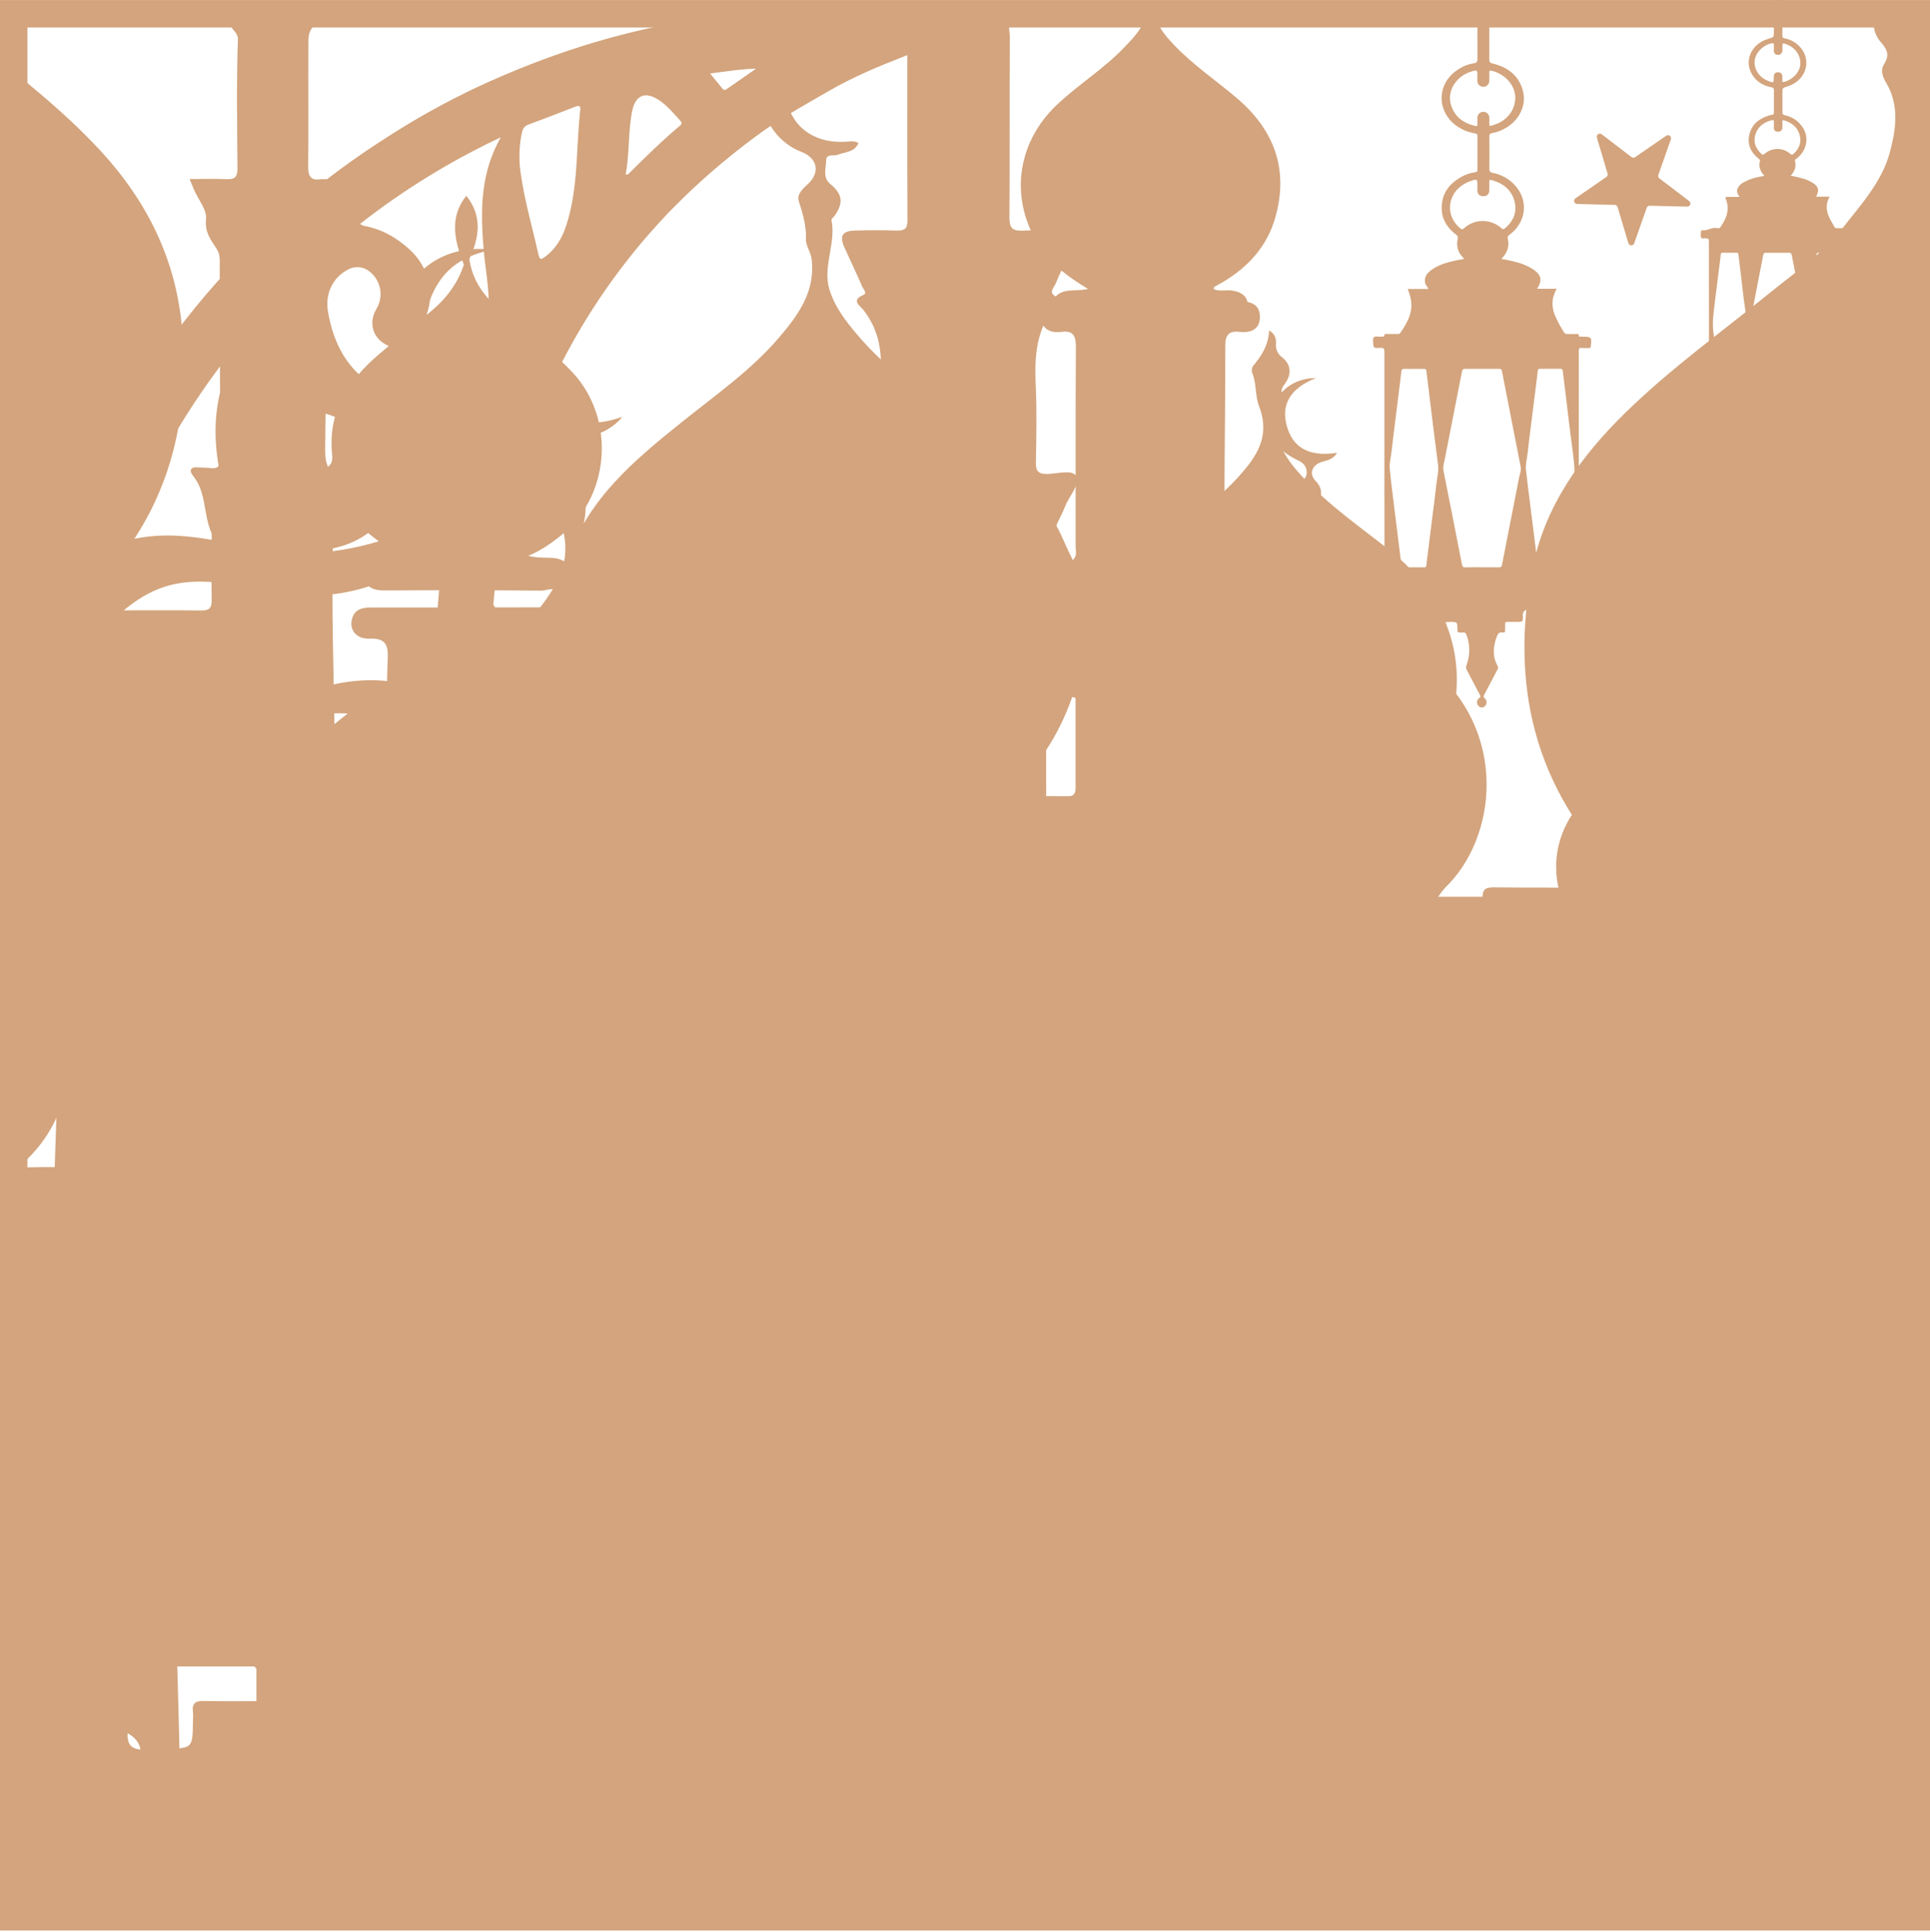 <svg width="1056" height="1057" viewBox="0 0 1056 1057" fill="none" xmlns="http://www.w3.org/2000/svg">
<path d="M1041 15.03V1041.03H15V15.03H1041ZM1056 0.03H0V1056.03H1056V0.03Z" fill="#D3A47D"/>
<path d="M140.31 1049.57H456.79C456.79 1044.06 456.79 1038.57 456.79 1033.03C456.79 999.95 456.79 966.87 456.79 933.79C456.79 928.29 456.26 922.79 456.64 917.28C457.58 903.58 464.64 894.04 476.06 887.35C484.58 882.35 493.34 877.77 501.91 872.84C511.766 867.239 520.535 859.912 527.8 851.21C529.1 849.65 530.1 848.33 531.96 850.69C542.08 863.54 555.54 872 569.84 879.36C575.648 882.263 581.286 885.491 586.73 889.03C598.73 897.03 603.73 908.42 603.61 922.62C603.43 947.07 603.56 971.52 603.56 995.97H603.22C603.22 1014.18 603.22 1032.39 603.22 1050.58H916.08C916.08 980.073 916.08 909.567 916.08 839.06C916.08 833.41 916.08 833.41 910.31 833.41C896.16 833.41 882.02 833.41 867.87 833.41C866.87 833.41 865.44 833.98 864.81 832.71C864.4 831.85 865.37 831.23 865.91 830.6C871.063 824.735 874.986 817.896 877.45 810.488C879.913 803.08 880.865 795.253 880.25 787.47C878.71 763.47 869.34 743.62 848.51 730.12C839.39 724.2 829.7 719.17 821.08 712.47C813.91 706.89 808.21 699.91 802.81 692.47C794.23 705.47 782.93 715.15 769.58 722.38C750.72 732.61 735.31 745.83 728.99 767.3C722.28 790.05 723.81 811.42 739.71 830.36C740.35 831.12 741.59 831.79 740.71 833.46C726.13 833.46 711.43 833.33 696.71 833.54C692.71 833.6 691.71 832.33 691.71 828.49C691.87 806.71 691.78 784.92 691.78 763.14C691.78 753.14 691.78 753.2 681.71 753.14C680.36 753.14 678.5 753.85 677.77 752.56C677.04 751.27 678.67 750.07 679.39 748.92C693.014 727.551 700.331 702.772 700.5 677.43C700.83 646.34 692.95 617.43 677.5 590.48C670.141 577.415 660.6 565.706 649.29 555.86C634.51 543.18 617.9 533.23 601.16 523.51C577.11 509.51 555.53 492.82 538.16 470.84C533.75 465.26 530.5 459.84 531.59 452.46C531.915 449.646 531.915 446.804 531.59 443.99C531.34 440.99 532.45 440.64 534.98 441.46C541.69 443.63 548.61 443.79 555.55 443.17C563.55 442.45 570.18 439.92 573.55 436.41C552.35 439.65 535.8 431.7 526.19 413.35C512.04 386.29 518.19 362.28 541.75 342.35C521.75 346.09 506.38 359.1 500.92 376.52C493.68 399.65 502.48 424.77 524 436.75C524.775 437.079 525.428 437.641 525.871 438.357C526.313 439.074 526.523 439.91 526.47 440.75C526.37 446.97 526.4 453.19 526.47 459.42C526.455 461.272 525.79 463.059 524.59 464.47C515.04 476.76 504.97 488.58 493.06 498.67C477.33 511.99 459.29 521.81 441.85 532.54C426.92 541.73 412.35 551.38 400.09 564.11C391.42 573.11 384.54 583.29 378.48 594.24C366.092 616.563 358.955 641.416 357.61 666.91C355.895 694.329 362.369 721.639 376.21 745.37C377.57 747.73 381.27 750.2 379.71 752.37C378.31 754.37 374.12 753.26 371.23 753.01C367.02 752.65 366.08 754.31 366.11 758.29C366.29 781.63 366.11 804.96 366.29 828.29C366.29 831.96 365.58 833.51 361.44 833.44C346.17 833.2 330.89 833.37 315.61 833.37C314.82 833.37 313.87 833.66 313.34 832.42C313.668 831.854 314.032 831.31 314.43 830.79C326.05 817.29 330.64 801.57 328.81 784.01C326.47 761.49 317.12 742.9 297.61 730.32C290.14 725.5 282.51 720.92 275.05 716.08C265.62 709.97 258.25 701.73 251.62 692.52C249.95 694.74 248.51 696.65 247.06 698.52C237.84 710.61 225.35 718.6 212.36 725.89C194.8 735.76 182.52 749.82 177.13 769.48C170.95 792.01 173.44 812.86 189.19 831.11C189.657 831.82 190.075 832.562 190.44 833.33H185.55C172.68 833.33 159.81 833.33 146.94 833.33C139.26 833.33 140.3 832.58 140.29 839.78C140.29 909.74 140.297 979.67 140.31 1049.57ZM839.57 951.37C839.57 946.53 841.85 943.03 845.65 940.37C851.87 936.03 859.06 932.99 863.85 926.08C868.66 933.08 875.97 936.22 882.3 940.62C884.102 941.766 885.581 943.353 886.598 945.231C887.615 947.108 888.135 949.215 888.11 951.35C888.11 969.35 888.11 987.26 888.21 1005.22C888.21 1008.29 887.04 1009.07 884.21 1009.05C870.497 1008.96 856.78 1008.96 843.06 1009.05C840.16 1009.05 839.52 1007.84 839.53 1005.23C839.61 987.29 839.623 969.337 839.57 951.37ZM782.41 937.37C787.031 935.176 791.124 932.011 794.41 928.09C795.8 926.38 796.41 926.51 797.82 928.09C801.317 931.998 805.521 935.211 810.21 937.56C817.21 941.21 820.74 946.47 820.48 954.9C819.97 971.44 820.26 988 820.39 1004.54C820.39 1007.78 819.56 1009.03 816.14 1008.99C802.713 1008.84 789.28 1008.84 775.84 1008.99C772.7 1008.99 771.68 1008.08 771.75 1004.89C771.96 995.98 771.82 987.07 771.82 978.16C771.82 970.66 772.21 963.16 771.72 955.68C771.13 947.03 774.79 941.2 782.41 937.42V937.37ZM703.91 953.08C703.91 947.28 706.06 942.68 711.15 939.61C716.95 936.11 723.07 933.03 727.28 927.44C728.22 926.19 728.92 926.8 729.6 927.67C733.88 933.2 740.09 936.16 745.82 939.74C750.46 942.64 752.56 946.68 752.49 952.12C752.38 960.74 752.49 969.37 752.49 977.99H752.44C752.44 987.05 752.35 996.1 752.5 1005.15C752.5 1008.15 751.44 1009.05 748.5 1009.03C734.92 1008.94 721.343 1008.94 707.77 1009.03C704.92 1009.03 703.77 1008.31 703.83 1005.24C704 987.92 703.92 970.53 703.91 953.13V953.08ZM612.22 798.58C612.3 797.451 612.3 796.319 612.22 795.19C612.22 788.3 612.22 788.3 619.15 788.25C620.28 788.29 621.412 788.27 622.54 788.19C624.87 787.96 626.02 788.81 625.74 791.27C625.695 792.116 625.695 792.964 625.74 793.81C625.74 803.01 625.74 802.9 616.53 802.81C613.4 802.83 611.73 802.03 612.22 798.58ZM598.78 794.4C598.78 788.19 598.78 788.4 604.78 788.21C608.6 788.07 609.83 789.47 609.43 793.08C609.24 795.182 609.24 797.298 609.43 799.4C609.62 802.03 608.43 802.74 605.95 802.82C598.81 803.05 598.82 803.13 598.75 796.08C598.78 795.52 598.77 794.96 598.78 794.4ZM585.09 794.79C585.09 788.36 587.4 786.69 593.81 788.33C596.72 789.08 596.03 791.48 595.74 793.14C595.19 796.33 598.08 800.53 593.91 802.56C591.98 803.49 589.21 802.76 586.82 802.69C585.31 802.69 585.11 801.5 585.11 800.29V795.64L585.09 794.79ZM571.51 794.94C571.6 787.05 570.64 788.52 578.23 788.16C585.3 787.82 581.4 793.04 582.49 795.32C582.51 795.6 582.51 795.88 582.49 796.16C582.13 798.28 583.67 801.25 581.39 802.38C578.93 803.59 575.85 802.86 573.03 802.61C571.74 802.49 571.56 801.5 571.55 800.45C571.52 798.61 571.49 796.77 571.51 794.94ZM558.15 792.27C557.95 790.94 557.36 788.68 559.46 788.39C562.06 788.03 565.06 787.71 567.34 788.67C570.24 789.9 567.82 793.28 568.67 794.97V796.81C568.67 802.28 564.3 805.34 559.53 802.39C556 800.23 558.67 795.7 558.15 792.27ZM547.15 788.27C547.99 788.37 548.84 788.37 549.68 788.27C553.91 787.65 555.79 789.27 555.13 793.65C555.075 794.352 555.075 795.058 555.13 795.76C555.165 796.179 555.165 796.601 555.13 797.02C554.82 798.86 556.19 801.5 553.99 802.39C551.42 803.39 548.44 803.02 545.67 802.46C544.67 802.26 544.58 801.26 544.58 800.4C544.58 797.16 544.58 793.92 544.58 790.69C544.55 788.89 545.39 788.11 547.17 788.24L547.15 788.27ZM536.87 788.33C541.58 788.33 541.58 788.39 541.58 795.16C541.58 795.45 541.58 795.73 541.58 796.01C541.58 802.48 538.33 804.75 532.18 802.73C530.75 802.26 530.62 801.29 530.6 800.14C530.6 798.31 530.55 796.47 530.6 794.64C530.62 787.28 530.05 788.28 536.89 788.3L536.87 788.33ZM518.51 788.52C520.41 787.44 523.51 788.33 525.99 788.52C527.22 788.6 527.42 789.72 527.44 790.74C527.44 792.43 527.44 794.12 527.44 795.81V796.24C527.44 802.54 524.417 804.713 518.37 802.76C515.83 801.93 516.47 799.7 516.73 798.14C517.34 794.82 514.8 790.59 518.53 788.49L518.51 788.52ZM503 797.83C503.075 796.705 503.075 795.575 503 794.45C503 788.16 503 788.16 509.17 788.27C513.73 788.35 513.73 788.35 513.74 795.59V796.85C513.74 802.85 513.74 802.66 507.88 802.85C504 803.03 502.42 801.7 503 797.83ZM489.23 795.83V795.03C489.23 788.26 491.83 786.44 498.37 788.39C499.81 788.82 500.02 789.71 500.02 790.9C500.02 792.59 500.02 794.28 500.02 795.96C500.02 797.23 499.95 798.5 500.02 799.76C500.17 801.95 499.17 802.89 497.02 802.76C496.88 802.75 496.74 802.75 496.6 802.76C489.18 803.21 489.18 803.21 489.21 795.87L489.23 795.83ZM476 788.62C478.49 787.55 481.77 788.29 484.71 788.33C485.98 788.33 486.31 789.27 486.31 790.38C486.31 792.22 486.31 794.05 486.31 795.89C486.31 802.84 484.37 804.3 477.41 802.72C476.07 802.41 475.41 801.82 475.41 800.47C475.41 798.63 475.41 796.8 475.41 794.47C476 792.78 474.21 789.41 476 788.62ZM461.41 795.03C461.41 788.16 463.41 786.69 470.36 788.37C471.71 788.69 472.36 789.37 472.36 790.65C472.36 794.04 472.36 797.44 472.29 800.83C472.312 801.077 472.283 801.326 472.203 801.561C472.122 801.796 471.994 802.012 471.825 802.194C471.656 802.376 471.451 802.52 471.223 802.618C470.994 802.715 470.748 802.764 470.5 802.76L469.65 802.83C461.75 803.67 461.45 803.4 461.45 795.46L461.41 795.03ZM448.63 788.76C451.601 787.82 454.789 787.82 457.76 788.76C459.64 789.45 458.42 792.05 458.68 793.76C458.73 794.462 458.73 795.168 458.68 795.87C458.68 802.46 455.38 804.87 449.13 802.68C448.861 802.618 448.602 802.521 448.36 802.39C447.07 801.38 447.19 789.12 448.63 788.73V788.76ZM432.3 798.11C432.365 797.271 432.365 796.429 432.3 795.59C432.48 787.67 430.87 788.59 439.82 788.25C443.67 788.13 445.39 789.32 444.76 793.25C444.73 793.669 444.73 794.09 444.76 794.51C444.65 803.65 445.91 802.58 436.86 802.9C433.07 803.03 431.75 801.71 432.3 798.08V798.11ZM311.44 938.32C316.51 935.43 321.39 932.39 325.15 927.83C325.94 926.83 326.58 926.12 327.67 927.59C331.77 933.09 337.86 936.01 343.48 939.49C348.83 942.8 351.1 947.44 350.95 953.68C350.75 961.88 350.9 970.09 350.9 978.29H350.79C350.79 987.2 350.71 996.11 350.79 1005.02C350.79 1007.78 350.25 1009.1 347.1 1009.02C333.39 1008.88 319.66 1008.91 305.94 1009.02C303.22 1009.02 302.23 1008.13 302.24 1005.34C302.32 987.53 302.34 969.71 302.19 951.9C302.19 945.13 306.21 941.3 311.44 938.32ZM234.58 952.03C234.58 947.55 236.05 943.76 239.79 941.03C245.89 936.52 253.26 933.69 257.9 927.26C258.59 926.26 259.36 926.71 259.9 927.49C263.82 932.75 269.42 935.83 274.9 938.98C280.81 942.35 283.23 947.38 283.06 954.1C282.85 962.15 283.01 970.22 283.01 978.28C283.01 987.28 282.94 996.37 283.06 1005.42C283.06 1008.18 282.11 1009.11 279.36 1009.09C265.65 1008.99 251.93 1008.97 238.22 1009.09C235.16 1009.09 234.45 1007.92 234.46 1005.09C234.63 987.41 234.57 969.73 234.58 952.03ZM166.67 952.76C166.67 947.25 168.76 942.98 173.51 939.96C179.68 936.04 186.45 932.87 190.94 926.04C195.147 931.15 200.371 935.328 206.28 938.31C212.81 941.72 215.51 946.97 215.28 954.57C214.85 971.24 215.07 987.94 215.2 1004.63C215.2 1007.85 214.36 1009.09 210.93 1009.05C197.5 1008.89 184.07 1008.92 170.63 1009.05C167.47 1009.05 166.56 1008.05 166.63 1004.92C166.76 987.57 166.7 970.18 166.67 952.78V952.76Z" fill="#D3A47D"/>
<path d="M18.16 886.75C23.22 886.36 23.58 888.75 23.43 892.75C22.75 911.1 22.08 929.45 21.7 947.81C21.01 981.02 20.27 1014.23 19.2 1047.43C19.2 1048.16 19.2 1048.88 19.14 1049.6H99.76C99.34 1023.98 99.06 998.35 98.53 972.73C97.97 945.61 97.21 918.49 96.43 891.37C96.34 888.26 96.94 886.76 100.53 886.83C105.89 886.92 107.84 884.68 107.99 879.32C107.99 877.9 107.99 876.49 107.99 875.07C107.99 867.07 107.2 866.07 99.29 865.26C97.05 865.02 96.22 864.26 95.97 861.97C95.35 856.18 95.51 850.39 95.41 844.6C94.99 819.71 94.71 794.83 94.25 769.95C93.803 745.357 93.26 720.767 92.62 696.18C92.62 693.8 93.28 692.61 95.7 692.18C98.12 691.75 99.48 689.76 99.54 687.18C99.63 683.65 99.66 680.11 99.54 676.58C99.45 674.26 98.22 672.17 95.85 672.05C92 671.85 91.85 669.59 91.85 666.7C91.36 642.53 90.76 618.37 90.27 594.2C89.89 575.83 89.66 557.46 89.27 539.1C88.83 518.18 88.27 497.27 87.78 476.35C87.78 474.43 87.71 472.92 90.29 472.35C93.09 471.75 94.29 469.41 94.29 466.57C94.29 463.73 94.37 460.92 94.29 458.09C94.29 456.02 93.65 453.98 91.68 453.09C89.34 452.03 90.3 450.94 91.16 449.57C101.29 433.48 96.54 413.57 80.23 403.62C73.48 399.51 66.53 395.62 61.92 388.87C60.75 387.17 60.06 387.72 59.15 389.02C54.74 395.36 48.53 399.63 41.85 403.02C25.38 411.41 18.85 435.82 30.29 450.02C31.04 450.95 31.53 451.52 30.07 452.65C26.32 455.54 25.3 466.92 28.18 470.59C28.537 471.124 29.007 471.574 29.556 471.908C30.105 472.241 30.721 472.45 31.36 472.52C34.14 472.63 34.36 474.26 34.29 476.52C33.96 485.14 33.67 493.75 33.5 502.37C33.07 523.71 32.84 545.06 32.29 566.37C31.69 589.25 30.8 612.12 30.05 634.99C29.7 645.99 29.39 656.99 29.05 668.05C29 669.7 29.35 671.28 26.7 671.63C20.7 672.43 19.95 673.49 19.88 679.54C19.88 681.66 19.88 683.79 19.88 685.91C19.93 689.67 21.54 692.28 25.53 692.45C28.06 692.55 28.53 693.61 28.48 695.87C27.813 716.917 27.21 737.967 26.67 759.02C25.77 792.65 24.85 826.29 24.15 859.92C24.07 863.84 23.32 865.44 19.04 865.24C13.6 864.98 11.98 866.89 11.84 872.24C11.77 874.92 11.73 877.61 11.84 880.3C12.15 884.68 14 887.03 18.16 886.75ZM53.58 611.75C56.32 610.23 58.12 606.42 60.71 606.27C62.97 606.14 64.82 610 67.52 611.36C71.75 613.48 73.4 617.11 73.24 621.81C73.08 626.32 73.24 630.81 73.24 635.35H73C73 640.3 73 645.24 73 650.18C73 652.52 72.09 653.48 69.73 653.44C63.8 653.35 57.87 653.32 51.94 653.44C49.44 653.44 48.41 652.61 48.43 650.02C48.43 640.13 48.37 630.25 48.33 620.37C48.282 618.581 48.752 616.817 49.684 615.29C50.615 613.762 51.968 612.536 53.58 611.76V611.75ZM50.8 763.6C53.86 761.6 56.98 759.6 59.12 756.55C60.23 754.94 61.19 755.16 62.32 756.74C64.505 759.528 67.246 761.83 70.37 763.5C74.19 765.73 75.76 769.14 75.78 773.36C75.78 785.49 75.78 797.63 75.84 809.76C75.84 812.24 75.19 813.28 72.52 813.23C64.62 813.077 56.717 813.077 48.81 813.23C46.29 813.23 45.73 812.3 45.81 810.02C45.93 803.67 45.81 797.32 45.81 791.02C45.81 785.09 45.96 779.16 45.76 773.24C45.621 771.324 46.02 769.406 46.91 767.704C47.8 766.001 49.147 764.58 50.8 763.6ZM49.55 948.24C52.938 946.435 55.874 943.888 58.14 940.79C59.39 939.01 60.38 939.08 61.62 940.87C64.01 944.31 67.44 946.64 70.92 948.78C74.75 951.14 76.92 954.43 76.99 958.78C77.22 967.78 77.24 976.86 77.3 985.9C77.3 991.42 77.23 996.9 77.3 1002.44C77.36 1005.02 76.37 1005.88 73.82 1005.85C64.487 1005.75 55.153 1005.75 45.82 1005.85C43.14 1005.85 42.46 1004.77 42.5 1002.32C42.6 995.11 42.5 987.9 42.5 980.69H42.42C42.42 974.33 42.52 967.97 42.42 961.62C42.36 955.81 44.22 951.24 49.55 948.24Z" fill="#D3A47D"/>
<path d="M958.18 886.8C961.57 886.69 962.44 887.9 962.01 890.89C961.89 891.73 962.01 892.59 961.95 893.44C960.3 932.27 959.64 971.14 958.6 1009.99C958.24 1023.52 957.84 1036.99 957.48 1050.57H1038.21C1038.02 1042.19 1037.83 1033.81 1037.66 1025.42C1037.38 1012.14 1037.1 998.853 1036.83 985.56C1036.16 954.053 1035.5 922.54 1034.83 891.02C1034.76 887.94 1035.57 886.82 1038.83 886.82C1044.09 886.82 1045.57 885.16 1045.83 879.93C1045.98 877.11 1045.76 874.27 1045.95 871.45C1046.23 867.2 1043.73 864.96 1040.15 865.34C1034.45 865.93 1033.86 862.97 1034.05 858.66C1034.16 856.26 1034.05 853.85 1034.05 851.45C1033.68 829.39 1033.39 807.33 1032.92 785.28C1032.3 755.6 1031.6 725.933 1030.81 696.28C1030.75 694 1031.13 692.67 1033.7 692.21C1036.81 691.65 1038.21 689.21 1038.01 686.21C1037.68 681.49 1039.93 676.21 1035.24 672.33C1035.02 672.137 1034.75 672.024 1034.46 672.01C1029.86 672.01 1030.06 668.71 1030.01 665.57C1029.59 636.31 1029.17 607.05 1028.35 577.8C1027.41 544.31 1026.92 510.8 1026.23 477.33C1026.23 475.03 1025.96 472.85 1029.23 472.23C1030.07 472.022 1030.83 471.557 1031.4 470.9C1031.97 470.243 1032.32 469.425 1032.41 468.56C1032.87 464.342 1032.87 460.088 1032.41 455.87C1032.32 455.155 1032.02 454.483 1031.55 453.937C1031.08 453.391 1030.45 452.996 1029.76 452.8C1027.31 452.04 1027.63 451.1 1028.86 449.25C1039.25 433.66 1032.64 413.25 1019.39 404.76C1011.59 399.76 1003.28 395.53 997.94 387.03C992.63 395.14 985.06 399.58 977.52 404.03C961.98 413.26 957.12 434.82 967.31 449.52C968.26 450.88 968.74 451.62 967.43 453.4C963.75 458.4 965.07 464.12 966.22 469.63C966.371 470.344 966.741 470.993 967.279 471.486C967.817 471.979 968.496 472.292 969.22 472.38C973.56 472.29 972.96 475.04 972.78 477.77C972.66 479.6 972.78 481.45 972.78 483.28C971.78 518.747 970.78 554.21 969.78 589.67C969.074 615.803 968.43 641.937 967.85 668.07C967.79 670.55 967.13 671.63 964.5 671.63C960.33 671.63 958.36 673.89 958.58 678.13C958.72 680.81 958.69 683.51 958.58 686.19C958.44 690.01 960.32 692.19 963.98 692.39C966.67 692.54 967.25 693.66 967.13 696.09C966.8 703.29 966.63 710.49 966.42 717.7C965.84 737.61 965.21 757.53 964.72 777.44C964.04 804.86 963.36 832.28 962.95 859.7C962.88 863.91 961.9 865.46 957.51 865.21C952.22 864.92 950.42 866.99 950.24 872.29C950.16 874.41 950.24 876.54 950.24 878.66C950.16 884.88 952 887.03 958.18 886.8ZM991.33 612.26C994.44 610.64 996.45 605.77 999.33 606.45C1001.96 607.06 1004.39 610.57 1007.17 612.45C1008.54 613.322 1009.65 614.557 1010.37 616.018C1011.09 617.479 1011.39 619.109 1011.24 620.73C1011.06 625.37 1011.24 630.04 1011.24 634.73C1011.24 639.95 1011.17 645.17 1011.24 650.39C1011.29 652.62 1010.39 653.39 1008.29 653.39C1002.08 653.35 995.867 653.35 989.66 653.39C987.5 653.39 986.66 652.39 986.66 650.25C986.66 640.09 986.56 629.94 986.6 619.78C986.577 618.203 987.011 616.654 987.85 615.319C988.69 613.984 989.899 612.922 991.33 612.26ZM989.89 763.11C992.74 761.33 995.64 759.47 997.55 756.55C998.55 755.08 999.39 754.98 1000.4 756.47C1002.4 759.47 1005.4 761.47 1008.4 763.28C1012.55 765.72 1014.08 769.28 1014.05 773.87C1013.97 785.59 1013.79 797.3 1013.89 809.02C1013.89 812.39 1012.8 813.37 1009.51 813.26C1002.45 813.04 995.38 813.01 988.33 813.26C984.66 813.41 983.78 812.05 983.92 808.65C984.16 802.73 983.98 796.79 983.98 790.86H983.88C983.88 785.5 984.08 780.12 983.88 774.77C983.68 769.42 985.5 765.86 989.89 763.11ZM980.89 959.03C980.899 957.177 981.359 955.353 982.23 953.717C983.101 952.081 984.357 950.682 985.89 949.64C989.83 946.72 994.37 944.5 997.05 940.07C998.05 938.43 998.88 939.52 999.59 940.44C1002.39 943.818 1005.74 946.708 1009.49 948.99C1011.42 950.179 1013 951.867 1014.06 953.876C1015.11 955.886 1015.61 958.143 1015.49 960.41C1015.41 967.2 1015.49 973.98 1015.49 980.77H1015.4C1015.4 987.97 1015.32 995.19 1015.4 1002.39C1015.4 1004.91 1014.68 1005.91 1012.05 1005.88C1002.72 1005.77 993.383 1005.77 984.05 1005.88C981.66 1005.88 980.78 1005.05 980.79 1002.7C980.85 988.14 980.78 973.58 980.91 959.03H980.89Z" fill="#D3A47D"/>
<path d="M814.88 9.32C814.88 17.05 814.88 24.8 814.88 32.53C814.88 33.98 815.31 34.42 816.68 34.74C824.38 36.55 830.31 40.67 832.92 48.44C835.69 56.73 831.72 65.68 823.54 70.2C821.343 71.473 818.94 72.353 816.44 72.8C815.22 72.99 814.89 73.48 814.9 74.67C814.96 80.54 815.01 86.4 814.9 92.27C814.9 93.84 815.42 94.27 816.79 94.58C819.653 95.104 822.38 96.204 824.805 97.812C827.231 99.421 829.304 101.506 830.9 103.94C836.22 112.03 834.09 122.46 825.9 128.44C825.494 128.651 825.179 129.004 825.017 129.432C824.854 129.86 824.856 130.333 825.02 130.76C826.02 134.96 824.57 138.46 821.46 141.62C824.857 142.18 828.217 142.948 831.52 143.92C834.161 144.747 836.677 145.927 839 147.43C843.38 150.43 844 153.43 841 157.98H851.7C850.826 159.644 850.154 161.406 849.7 163.23C849.133 166.519 849.583 169.903 850.99 172.93C852.316 175.973 853.888 178.903 855.69 181.69C855.876 182.05 856.167 182.345 856.524 182.536C856.881 182.727 857.288 182.805 857.69 182.76C859.022 182.68 860.358 182.68 861.69 182.76C862.55 182.76 863.88 182.12 863.93 183.91C863.93 184.2 864.42 184.18 864.72 184.18H865.8C870.8 184.18 871.02 184.42 870.39 189.48C870.3 190.21 870.02 190.39 869.39 190.37C868.12 190.37 866.84 190.46 865.58 190.32C864.06 190.15 863.82 190.8 863.83 192.15C863.89 201.28 863.83 210.41 863.83 219.55C863.83 255.403 863.83 291.26 863.83 327.12C863.83 329.03 863.28 329.38 861.53 329.35C855.53 329.24 849.53 329.35 843.53 329.29C842.567 329.257 841.617 329.522 840.81 330.05C838.81 331.34 836.86 332.63 834.81 333.74C834.271 333.984 833.827 334.398 833.546 334.918C833.264 335.438 833.16 336.036 833.25 336.62C833.35 340.19 833.25 340.19 829.71 340.19C828.02 340.19 826.32 340.19 824.63 340.19C823.75 340.19 823.46 340.49 823.5 341.34C823.56 342.49 823.5 343.64 823.5 344.79C823.56 345.79 823.21 346.18 822.27 346C820.27 345.59 819.53 346.66 818.89 348.43C816.89 353.89 816.52 359.22 819.49 364.43C819.648 364.716 819.718 365.042 819.691 365.368C819.664 365.693 819.542 366.004 819.34 366.26C816.93 370.84 814.55 375.45 812.1 380.02C811.65 380.86 811.53 381.3 812.39 382.02C812.701 382.287 812.95 382.617 813.121 382.989C813.292 383.361 813.38 383.766 813.38 384.175C813.38 384.584 813.292 384.989 813.121 385.361C812.95 385.733 812.701 386.063 812.39 386.33C812.169 386.56 811.902 386.741 811.606 386.86C811.31 386.979 810.992 387.033 810.674 387.02C810.355 387.007 810.043 386.926 809.758 386.783C809.473 386.64 809.221 386.438 809.02 386.19C808.719 385.91 808.484 385.566 808.332 385.184C808.18 384.802 808.115 384.391 808.14 383.981C808.166 383.571 808.283 383.171 808.482 382.811C808.68 382.452 808.956 382.14 809.29 381.9C810.37 381.17 810.02 380.65 809.61 379.9C807.25 375.42 804.92 370.9 802.53 366.45C802.307 366.067 802.177 365.636 802.151 365.193C802.125 364.75 802.203 364.307 802.38 363.9C804.376 358.665 804.425 352.888 802.52 347.62C802.08 346.37 801.6 345.8 800.29 346.01C799.88 346.07 799.44 346.01 799.03 346.01C797.74 346.2 797.42 345.64 797.42 344.4C797.42 340.2 797.42 340.21 793.23 340.19C791.42 340.19 789.14 340.79 787.94 339.92C786.74 339.05 787.64 336.65 787.58 334.92C787.58 334.38 787.51 333.99 787 333.75C786.779 333.649 786.571 333.521 786.38 333.37C784.382 331.755 782.079 330.557 779.609 329.85C777.138 329.142 774.551 328.938 772 329.25C767.86 329.62 763.66 329.25 759.49 329.36C757.94 329.36 757.49 329.05 757.49 327.36C757.56 308.07 757.49 288.78 757.49 269.49C757.49 243.85 757.49 218.213 757.49 192.58C757.49 190.82 757.19 190.18 755.27 190.29C751.27 190.5 751.39 190.38 751.27 186.46C751.19 184.56 751.74 183.85 753.63 184.13C754.472 184.2 755.318 184.2 756.16 184.13C756.82 184.13 757.51 184.28 757.52 183.22C757.52 182.48 758.22 182.7 758.65 182.7C760.65 182.7 762.65 182.7 764.65 182.7C764.945 182.752 765.248 182.721 765.525 182.609C765.803 182.498 766.043 182.311 766.22 182.07C769 177.95 771.62 173.76 772.16 168.66C772.55 165.04 771.64 161.66 770.24 158.1H781.6C780.96 156.73 779.91 155.83 779.7 154.51C779.25 151.64 780.63 149.62 782.77 147.99C786.9 144.85 791.77 143.49 796.77 142.43C798.12 142.14 799.49 141.92 800.87 141.67C800.87 140.92 800.23 140.67 799.87 140.21C798.763 138.957 797.975 137.456 797.571 135.834C797.167 134.211 797.16 132.516 797.55 130.89C797.91 129.45 797.43 128.89 796.44 128.16C791.88 124.62 788.93 120.06 788.83 114.16C788.67 105.66 793.2 100.03 800.48 96.29C802.581 95.218 804.851 94.514 807.19 94.21C808.13 94.08 808.39 93.77 808.38 92.86C808.38 86.7 808.38 80.53 808.38 74.36C808.38 73.29 807.92 73.1 807.04 72.95C802.908 72.319 799.02 70.592 795.78 67.95C785.37 59.28 786.78 44.37 798.58 37.53C800.93 36.037 803.567 35.052 806.32 34.64C808.14 34.43 808.42 33.64 808.4 31.97C808.31 24.41 808.4 16.85 808.4 9.3L814.88 9.32ZM810.88 310.32C813.96 310.32 817.04 310.32 820.13 310.32C821.13 310.32 821.59 310.17 821.81 309.02C824.89 293.14 828.07 277.29 831.14 261.41C831.53 259.41 832.43 257.41 832.01 255.23C828.597 237.83 825.19 220.423 821.79 203.01C821.59 201.95 821.17 201.76 820.26 201.77C814.027 201.77 807.8 201.77 801.58 201.77C800.58 201.77 800.15 202.05 799.94 203.14C796.86 218.96 793.69 234.75 790.63 250.57C790.17 252.96 789.34 255.3 789.86 257.85C793.26 274.83 796.613 291.83 799.92 308.85C800.17 310.15 800.68 310.38 801.81 310.37C804.85 310.26 807.87 310.3 810.9 310.3L810.88 310.32ZM773.7 201.77C771.95 201.77 770.19 201.85 768.45 201.77C767.25 201.69 766.85 202.21 766.73 203.26C766.53 205.12 766.313 206.977 766.08 208.83C765.3 215.11 764.517 221.39 763.73 227.67C762.92 234.19 762.09 240.67 761.35 247.23C760.99 250.34 760.1 253.45 760.41 256.56C761.15 264.18 762.16 271.77 763.08 279.36C763.88 285.95 764.72 292.52 765.53 299.1C765.94 302.33 766.31 305.57 766.74 308.79C766.84 309.5 766.74 310.37 768.01 310.35C771.76 310.29 775.51 310.35 779.26 310.35C780.1 310.35 780.37 310.09 780.45 309.22C780.64 306.94 780.98 304.67 781.27 302.4C782.07 295.94 782.873 289.483 783.68 283.03C784.48 276.63 785.36 270.24 786.05 263.83C786.38 260.78 787.24 257.75 786.87 254.66C785.98 247.3 784.98 239.95 784.07 232.6C782.837 222.727 781.633 212.857 780.46 202.99C780.34 202.04 780.05 201.76 779.15 201.79C777.33 201.8 775.52 201.76 773.7 201.77ZM848.08 310.3H850.8C854.65 310.3 854.8 310.3 855.29 306.5C856.29 299.28 857.15 292.03 858.05 284.8C858.863 278.22 859.66 271.637 860.44 265.05C860.81 261.94 861.65 258.79 861.44 255.72C860.89 248.72 859.79 241.72 858.93 234.72C858.15 228.32 857.4 221.91 856.62 215.51C856.12 211.38 855.62 207.25 855.09 203.13C855 202.42 854.92 201.72 853.84 201.73C850.09 201.78 846.34 201.73 842.6 201.73C841.6 201.73 841.43 202.13 841.36 203.03C841.17 205.31 840.82 207.58 840.54 209.85C839.74 216.25 838.937 222.65 838.13 229.05C837.32 235.56 836.46 242.05 835.73 248.6C835.42 251.35 834.64 254.1 834.92 256.87C835.54 262.87 836.35 268.87 837.09 274.81C838.52 286.23 839.98 297.65 841.36 309.08C841.47 310.08 841.8 310.31 842.67 310.29C844.45 310.28 846.27 310.3 848.08 310.3ZM808.35 42.03C808.35 38.03 808.35 38.03 804.51 39.32C804.11 39.46 803.71 39.59 803.32 39.75C795.96 42.82 791.85 50.25 793.86 57.22C795.81 63.96 800.75 67.41 807.35 68.92C808.35 69.13 808.35 68.77 808.35 68.06C808.35 66.74 808.35 65.41 808.35 64.06C808.441 63.265 808.82 62.531 809.414 61.995C810.009 61.46 810.779 61.161 811.579 61.153C812.379 61.146 813.154 61.431 813.758 61.956C814.363 62.48 814.754 63.207 814.86 64C814.925 65.269 814.925 66.541 814.86 67.81C814.81 68.81 815.27 68.95 816.07 68.73L817.07 68.42C824.52 66.2 829.22 60.18 829.07 53.08C828.91 46.6 823.58 40.57 816.43 38.76C815.43 38.5 814.72 38.45 814.85 39.9C814.98 41.35 814.85 42.9 814.85 44.43C814.796 45.265 814.424 46.047 813.81 46.616C813.197 47.184 812.388 47.496 811.552 47.487C810.715 47.478 809.914 47.149 809.313 46.568C808.712 45.986 808.357 45.196 808.32 44.36C808.33 43.62 808.35 42.83 808.35 42.03ZM808.35 101.94C808.35 97.7 808.35 97.7 804.23 99.2L803.89 99.31C792.3 103.8 789.73 117.14 798.94 124.87C799.71 125.52 800.16 125.68 801.02 124.87C803.783 122.341 807.383 120.922 811.129 120.887C814.874 120.852 818.501 122.203 821.31 124.68C822.38 125.68 822.94 125.38 823.81 124.6C828.25 120.6 830.26 115.65 828.58 109.79C826.79 103.52 822.12 100.13 816.03 98.47C815.17 98.24 814.82 98.47 814.86 99.39C814.93 100.9 814.86 102.39 814.86 103.92C814.86 106.19 813.75 107.33 811.59 107.32C809.43 107.31 808.35 106.14 808.33 103.89C808.34 103.29 808.35 102.62 808.35 101.96V101.94Z" fill="#D3A47D"/>
<path d="M975.31 0.03C975.31 6.56 975.31 13.09 975.21 19.62C975.21 20.9 976.06 20.87 976.84 21.06C980.487 21.829 983.717 23.929 985.9 26.95C990.96 34.11 987.9 43.36 979.32 46.8C978.87 46.98 978.41 47.12 977.95 47.27C975.24 48.15 975.25 48.15 975.24 50.95C975.24 54.33 975.32 57.72 975.24 61.11C975.19 62.43 975.66 62.87 976.85 63.11C980.065 63.794 982.963 65.524 985.09 68.03C990.15 73.68 989.29 81.82 983.09 86.68C982.57 87.09 981.92 87.33 982.15 88.21C982.96 91.21 981.94 93.78 979.73 96.12C982.409 96.584 985.054 97.222 987.65 98.03C989.123 98.54 990.535 99.211 991.86 100.03C995.05 102.12 995.55 104.03 993.69 107.58H1001.05C997.49 114.06 1000.77 119.19 1003.88 124.35C1004.21 124.9 1004.66 124.83 1005.12 124.84C1006.12 124.84 1007.18 124.84 1008.21 124.84C1008.84 124.84 1009.52 124.55 1009.92 125.62C1010.19 126.33 1011.37 125.97 1012.1 125.89C1013.79 125.69 1014.27 126.33 1014.17 127.97C1014.03 130.32 1014.17 130.44 1011.72 130.28C1010.07 130.18 1009.72 130.71 1009.72 132.28C1009.77 163.42 1009.79 194.56 1009.8 225.7C1009.8 227.38 1009.52 228.02 1007.68 227.92C1004.48 227.75 1001.24 228.17 998.07 227.8C994.07 227.33 991.55 229.8 988.59 231.55C987.59 232.1 988.08 233.22 988.11 234.07C988.11 235.23 987.81 235.76 986.59 235.6C986.048 235.555 985.503 235.555 984.96 235.6C983.88 235.6 982.59 235.33 981.77 235.81C980.95 236.29 981.46 237.7 981.44 238.69C981.42 239.68 980.83 239.79 980.13 239.69C978.99 239.54 978.55 240.15 978.2 241.1C976.82 244.86 976.41 248.62 978.3 252.32C978.484 252.659 978.566 253.045 978.536 253.43C978.506 253.815 978.365 254.183 978.13 254.49C976.6 257.36 975.13 260.25 973.57 263.12C973.15 263.9 972.88 264.46 973.72 265.27C974.56 266.08 974.36 267.27 973.39 268.11C973.238 268.262 973.055 268.379 972.853 268.452C972.65 268.525 972.435 268.552 972.221 268.532C972.007 268.512 971.8 268.445 971.615 268.336C971.43 268.226 971.271 268.078 971.15 267.9C970.947 267.735 970.784 267.527 970.672 267.291C970.559 267.055 970.501 266.796 970.501 266.535C970.501 266.274 970.559 266.015 970.672 265.779C970.784 265.543 970.947 265.335 971.15 265.17C972.09 264.41 971.79 263.89 971.37 263.09C969.83 260.23 968.37 257.3 966.81 254.46C966.578 254.085 966.438 253.659 966.403 253.219C966.369 252.779 966.439 252.337 966.61 251.93C967.915 248.454 967.947 244.628 966.7 241.13C966.31 239.98 965.8 239.51 964.7 239.7C963.28 239.94 962.96 239.29 963.01 237.98C963.09 235.62 963.01 235.62 960.6 235.61H959.69C956.24 235.61 956.24 235.61 956.1 232.22C956.1 231.87 956.28 231.4 955.89 231.22C953.48 230.12 951.71 227.75 948.67 227.85C944.75 227.98 940.81 227.85 936.88 227.92C935.32 227.97 935.02 227.47 935.02 226C935.067 194.92 935.067 163.84 935.02 132.76C935.02 130.37 935.02 130.4 932.62 130.34C931.98 130.34 930.93 130.8 930.76 129.88C930.504 128.64 930.528 127.359 930.83 126.13C930.83 126.03 931.15 125.93 931.3 125.95C934.22 126.4 936.77 124.06 939.74 124.83C940.64 125.07 941.15 124.49 941.63 123.83C944.82 119.18 946.53 114.29 944.25 108.7C943.88 107.82 944.25 107.7 945.04 107.7C947.2 107.7 949.36 107.7 951.83 107.7C950.75 106.22 950.07 104.83 950.66 103.22C951.391 101.607 952.685 100.316 954.3 99.59C957.108 98.085 960.151 97.071 963.3 96.59L965.42 96.2C963.18 93.84 962.08 91.2 962.98 88.08C963.15 87.45 962.76 87.23 962.37 86.93C958 83.43 955.8 79.03 957.22 73.4C958.64 67.77 962.65 64.78 967.94 63.17C968.391 62.995 968.867 62.89 969.35 62.86C970.44 62.86 970.61 62.31 970.6 61.38C970.6 57.38 970.55 53.38 970.6 49.38C970.6 48.38 970.37 47.97 969.29 47.76C964.59 46.82 960.71 44.53 958.36 40.2C954.57 33.2 958.01 24.95 965.94 21.78C966.5 21.56 967.07 21.36 967.65 21.19C970.55 20.35 970.57 20.36 970.57 17.41C970.57 11.61 970.57 5.807 970.57 0L975.31 0.03ZM972.55 138.27C970.44 138.27 968.32 138.27 966.21 138.27C965.35 138.27 964.95 138.49 964.77 139.43C962.77 149.75 960.69 160.06 958.77 170.43C958.35 172.7 957.34 174.94 957.77 177.31C960.08 189.23 962.47 201.13 964.77 213.05C965.02 214.36 965.55 214.55 966.66 214.53C970.59 214.53 974.52 214.43 978.44 214.53C979.92 214.58 980.22 213.94 980.44 212.72C982.3 203.11 984.29 193.52 986.09 183.89C986.75 180.34 988.15 176.81 986.95 173.07C986.64 171.912 986.396 170.736 986.22 169.55C984.26 159.55 982.303 149.523 980.35 139.47C980.16 138.47 979.68 138.24 978.73 138.27C976.66 138.31 974.61 138.27 972.55 138.27ZM946.31 214.46C947.396 214.4 948.484 214.4 949.57 214.46C950.77 214.6 951.16 214.03 951.28 212.99C951.66 209.703 952.05 206.413 952.45 203.12C953.23 196.78 953.86 190.42 954.83 184.12C955.62 179.004 955.62 173.796 954.83 168.68C953.83 162.31 953.22 155.89 952.44 149.49C952.04 146.2 951.66 142.91 951.23 139.63C951.14 138.96 951.16 138.2 950.03 138.23C947.56 138.31 945.03 138.23 942.6 138.23C941.99 138.23 941.6 138.3 941.54 139.08C941.23 141.95 940.83 144.82 940.47 147.69C939.67 154.08 938.9 160.48 938.09 166.87C937.43 172 936.8 177.08 937.55 182.3C938.94 192.02 940.02 201.78 941.2 211.52C941.55 214.42 941.51 214.43 944.48 214.43L946.31 214.46ZM998.69 214.46C999.96 214.46 1001.23 214.46 1002.5 214.46C1003.09 214.46 1003.5 214.39 1003.61 213.62C1003.94 210.57 1004.33 207.52 1004.7 204.48C1005.48 198.08 1006.3 191.68 1007.03 185.27C1007.45 181.57 1008.37 177.89 1007.91 174.13C1006.5 162.52 1005.04 150.92 1003.63 139.32C1003.54 138.57 1003.33 138.25 1002.55 138.26C1000.07 138.26 997.55 138.26 995.11 138.26C994.26 138.26 993.93 138.58 993.84 139.39C993.49 142.5 993.11 145.61 992.73 148.72L990.36 168.1C989.83 172.46 989.2 176.77 989.83 181.22C991.19 190.88 992.3 200.58 993.45 210.22C993.95 214.41 993.88 214.42 998.14 214.42L998.69 214.46ZM975.25 26.14C975.25 26.63 975.25 27.14 975.25 27.59C975.258 27.922 975.196 28.252 975.069 28.559C974.942 28.866 974.753 29.143 974.513 29.372C974.273 29.602 973.988 29.779 973.676 29.892C973.364 30.005 973.031 30.052 972.7 30.03C972.38 30.033 972.064 29.965 971.774 29.83C971.484 29.696 971.227 29.498 971.023 29.252C970.819 29.006 970.673 28.717 970.594 28.407C970.516 28.097 970.508 27.774 970.57 27.46C970.64 26.46 970.52 25.52 970.57 24.56C970.62 23.6 970.17 23.56 969.37 23.67C964.62 24.67 960.52 28.83 960.08 33.16C959.61 37.9 962.53 42.35 967.38 44.25C970.51 45.48 970.51 45.48 970.56 42.14C970.56 42.02 970.56 41.9 970.56 41.78C970.528 41.493 970.559 41.203 970.649 40.93C970.74 40.656 970.888 40.405 971.085 40.194C971.282 39.983 971.522 39.818 971.788 39.708C972.055 39.599 972.342 39.548 972.63 39.56C972.932 39.497 973.244 39.501 973.545 39.572C973.845 39.642 974.127 39.777 974.37 39.968C974.613 40.158 974.811 40.399 974.951 40.674C975.091 40.949 975.169 41.252 975.18 41.56C975.245 42.342 975.245 43.128 975.18 43.91C975.18 44.8 975.34 45.02 976.31 44.76C980.96 43.53 984.76 39.45 985.05 35.22C985.38 30.46 982.49 26.22 977.7 24.33C975.22 23.36 975.22 23.36 975.25 26.14ZM970.58 68.4C970.58 67.79 970.58 67.19 970.58 66.59C970.66 65.7 970.19 65.53 969.48 65.72C965.2 66.83 961.87 69.13 960.48 73.51C959.16 77.69 960.6 81.16 963.69 84.1C964.39 84.77 964.77 84.8 965.57 84.1C967.497 82.414 969.97 81.485 972.53 81.485C975.09 81.485 977.563 82.414 979.49 84.1C980.37 84.83 980.78 84.71 981.49 84.01C984.37 81.27 985.76 78.01 984.76 74.09C983.63 69.6 980.46 67.18 976.22 65.86C975.33 65.59 975.16 65.86 975.22 66.68C975.22 67.68 975.28 68.74 975.22 69.76C975.234 70.083 975.176 70.404 975.051 70.703C974.926 71 974.737 71.267 974.498 71.484C974.258 71.701 973.974 71.862 973.665 71.956C973.356 72.051 973.03 72.076 972.71 72.03C972.404 72.056 972.095 72.012 971.809 71.9C971.523 71.788 971.266 71.611 971.059 71.384C970.852 71.157 970.7 70.885 970.616 70.589C970.531 70.294 970.515 69.983 970.57 69.68C970.6 69.24 970.58 68.82 970.58 68.4Z" fill="#D3A47D"/>
<path d="M876.36 73.45L892.71 85.95C893.001 86.16 893.351 86.273 893.71 86.273C894.069 86.273 894.419 86.16 894.71 85.95L911.64 74.26C911.937 74.044 912.296 73.931 912.663 73.938C913.029 73.944 913.384 74.07 913.673 74.296C913.962 74.522 914.17 74.835 914.265 75.19C914.36 75.544 914.337 75.92 914.2 76.26L907.37 95.67C907.253 96.008 907.246 96.374 907.348 96.717C907.45 97.059 907.657 97.361 907.94 97.58L924.28 110.03C924.551 110.251 924.746 110.549 924.84 110.886C924.934 111.222 924.921 111.579 924.804 111.908C924.687 112.237 924.471 112.521 924.185 112.722C923.9 112.923 923.559 113.03 923.21 113.03L902.64 112.53C902.283 112.522 901.932 112.627 901.637 112.83C901.343 113.033 901.12 113.323 901 113.66L894.17 133.07C894.054 133.409 893.833 133.703 893.539 133.908C893.245 134.113 892.893 134.22 892.534 134.212C892.176 134.204 891.829 134.083 891.544 133.865C891.259 133.647 891.051 133.344 890.95 133L885.07 113.28C884.969 112.937 884.761 112.635 884.477 112.418C884.193 112.2 883.847 112.079 883.49 112.07L862.92 111.57C862.563 111.561 862.218 111.44 861.935 111.224C861.651 111.007 861.443 110.706 861.341 110.364C861.239 110.022 861.248 109.657 861.366 109.32C861.484 108.983 861.706 108.693 862 108.49L878.93 96.8C879.225 96.597 879.448 96.305 879.566 95.968C879.685 95.63 879.693 95.263 879.59 94.92L873.71 75.2C873.63 74.863 873.655 74.509 873.782 74.186C873.91 73.864 874.133 73.589 874.423 73.398C874.712 73.207 875.053 73.109 875.4 73.118C875.746 73.128 876.081 73.244 876.36 73.45Z" fill="#D3A47D"/>
<path d="M825.3 639.67C780.82 671.84 731.67 692.87 677.4 701.98C635.809 708.948 593.307 708.423 551.9 700.43C512.088 692.918 473.945 678.331 439.28 657.36C394.429 630.649 356.144 594.214 327.246 550.74C298.348 507.266 279.575 457.861 272.309 406.167C265.044 354.473 269.472 301.807 285.266 252.051C301.061 202.296 327.819 156.719 363.57 118.68C363.64 118.3 374.91 107.18 375.63 106.49C387.337 95.283 399.742 84.829 412.77 75.19C425.57 65.5 439.58 57.82 453.4 49.82C466.62 42.16 480.7 36.28 494.9 30.73C510.61 24.59 526.9 20.18 543.34 16.12C543.069 15.777 542.728 15.496 542.34 15.294C541.952 15.093 541.526 14.975 541.09 14.95C532.71 13.58 524.49 11.43 516 10.41C502.22 8.74 488.46 6.89 474.6 6.03C441.542 4.175 408.38 6.017 375.73 11.52C336.13 18 298.44 30.4 262.13 47.17C244.014 55.656 226.517 65.407 209.77 76.35C193.969 86.458 178.844 97.585 164.49 109.66C126.73 141.66 94.85 178.8 69.74 221.51C42.57 267.76 23.74 317.13 14.74 370.19C9.058 403.096 7.046 436.53 8.74 469.88C11.041 512.462 19.599 554.472 34.14 594.56C57.914 660.915 97.248 720.604 148.843 768.625C200.438 816.647 262.792 851.602 330.68 870.56C363.49 879.62 397.223 884.924 431.23 886.37C464.448 887.858 497.726 885.468 530.39 879.25C575.514 870.812 619.019 855.287 659.29 833.25C719.161 800.769 770.734 754.918 810 699.26C825.501 677.354 838.894 654.03 850 629.6C852.14 624.9 854.92 620.36 856.29 614.6C845.89 623.66 835.87 632.03 825.3 639.67ZM413.7 37.56L397.33 48.91C396.23 49.66 395.6 48.85 394.99 48.1L388.52 40.18C396.94 39.18 404.61 37.8 413.7 37.56ZM566.35 735.56C566.41 734.14 566.95 733.73 568.35 733.89C577.48 734.89 586.63 735.84 595.87 737.1C585.54 741.47 575.37 746.03 565.52 752.46C565.86 746.31 566.13 740.92 566.35 735.54V735.56ZM333.53 608.96C350.086 626.992 368.082 643.647 387.34 658.76C364.59 663.18 345.97 673.54 330.71 690.28C337.35 663.35 340.51 636.42 333.53 608.96ZM314.6 754.96C307.05 752.4 300.43 749.46 293.07 748.29C300.133 742.286 306.572 735.586 312.29 728.29C312 737.03 311.82 745.67 314.6 754.92V754.96ZM302 566.83C303.06 568.4 304.38 569.83 305.41 571.41C306.44 572.99 307.8 574.49 304.91 575.91C303.44 576.63 303.91 578.48 304.14 580.01C306.37 593.14 309.23 606.2 310.59 619.41C313.93 651.98 311.32 683.65 293.13 712.22C284.54 725.7 273.13 736.1 257.73 740.99C238.98 746.93 221.17 744.73 204.95 732.99C184.24 718.08 170.66 698.25 164.95 673.36C162 660.46 162.95 647.87 171.29 636.78C185.47 618.06 218.56 616.14 234.59 633.12C236.988 635.474 238.687 638.445 239.501 641.705C240.314 644.964 240.21 648.386 239.2 651.59C236.95 659.69 232.42 666.69 228.49 673.99C224.41 681.57 225.49 688.39 231.75 693.82C234.071 695.971 237.048 697.279 240.202 697.533C243.357 697.786 246.505 696.972 249.14 695.22C273.08 679.13 280.64 653.98 265.98 628.22C259.91 617.52 246.27 604.14 228.37 596.22C245.31 579.22 256.29 559.93 249.93 535.1C243.84 511.34 228.47 496 204.25 488.78C227.62 478.9 236.25 471.14 249.37 448.35C251.45 455.35 253.37 462.06 255.44 468.74C266.066 503.543 281.753 536.594 302 566.83ZM165.52 419.65C162.97 413.6 157.78 412.08 151.37 415.65C135.87 424.24 135.66 439.86 140.09 452.95C140.156 453.155 140.261 453.346 140.4 453.51C140.415 454.134 140.629 454.736 141.01 455.23C141.01 456.23 141.64 457.09 142.01 457.97C143.8 462.35 146.44 466.29 149.47 470.97C139.66 468.49 131.96 470.97 125.67 477.88C125.471 478.163 125.18 478.369 124.846 478.462C124.512 478.555 124.157 478.529 123.84 478.39C118.77 475.46 113.03 476.08 107.58 475.39C104.325 475.067 101.182 474.024 98.379 472.338C95.575 470.652 93.181 468.364 91.37 465.64C86.44 458.64 81.65 451.51 77.37 444.09C74.847 440.04 71.987 436.21 68.82 432.64C71.21 432.01 73.23 432.69 75.27 432.85C101.69 434.85 125.01 428.85 142.18 406.98C143.208 405.884 144.055 404.632 144.69 403.27C146.5 398.2 150.49 396.27 155.29 394.89C169.71 390.89 184.19 388.63 199.19 391.4C224.94 396.16 233.4 417.1 225.6 438.02C219.74 453.75 209.19 465.3 191.84 468.6C175.66 471.66 160.84 461.6 157.17 445.6C156.72 443.66 156.89 441.6 155.7 439.82C157.344 436.391 159.559 433.267 162.25 430.58C165.08 427.64 167.44 424.2 165.52 419.65ZM134.47 505.82C137.78 495.23 144.83 488.22 155.66 484.37C160.25 482.74 163.24 483.23 166.93 485.53C170.1 487.53 173.85 488.36 178.44 489.73C171.44 492.82 165.35 495.25 160.13 499.36C148.13 508.83 139.89 520.23 140.92 536.44C142.05 554.19 163.27 571.34 179.24 567.44C184.605 566.211 189.273 562.926 192.24 558.29C194.14 555.4 193.42 553.44 190.56 552.03C187.03 550.28 183.4 548.72 179.89 546.93C175.29 544.59 170.57 542.45 166.89 538.58C163.8 535.3 162.68 531.58 164.25 527.33C169.06 514.48 178.74 506.78 191.5 503.02C216.76 495.58 237.59 516.51 231.16 542.95C224.53 570.23 206.65 584.77 179.16 589.69C161.88 592.79 149.63 585.42 141.54 570.88C130.14 550.29 127.4 528.44 134.47 505.82ZM252.15 238.53C253.97 238.28 256.01 236.29 257.41 237.53C258.81 238.77 256.83 240.71 256.41 242.37C256.1 243.68 255.58 244.94 254.89 247.01C253.31 244.52 252.19 242.68 251 240.9C250.07 239.47 250.46 238.76 252.15 238.53ZM345.89 60.75C347.69 51.86 353.25 49.75 360.79 54.93C365.22 57.93 368.62 62.07 372.19 65.99C373.08 66.99 373.25 67.73 372.11 68.68C362.2 77.03 353 86.03 343.84 95.17C343.69 95.32 343.37 95.31 342.3 95.58C344.55 83.77 343.6 72.09 345.89 60.75ZM285.51 72.75C285.97 70.69 286.7 69.05 289 68.2C297.54 65.06 306 61.76 314.51 58.45C316.68 57.61 318 57.63 317.42 60.58C315.42 79.27 316.25 98.34 311.68 116.83C309.54 125.48 306.53 133.83 299.23 139.68C295.68 142.55 295.3 142.38 294.33 138.04C291.2 124.04 287.14 110.15 285.06 95.87C283.783 88.198 283.935 80.356 285.51 72.74V72.75ZM189.93 147.75C191.851 146.55 194.107 145.999 196.365 146.179C198.623 146.359 200.763 147.26 202.47 148.75C205.382 151.124 207.341 154.467 207.989 158.167C208.638 161.868 207.931 165.678 206 168.9C201.93 175.78 203.42 183.38 209.68 187.62C214.29 190.74 218.47 190.56 222.78 187.04C238.94 173.83 239.54 150.69 224.17 136.54C216.89 129.83 208.6 125.21 198.79 123.47C198.157 123.212 197.559 122.876 197.01 122.47C220.812 103.846 246.639 87.966 274 75.13C270.908 80.644 268.491 86.509 266.8 92.6C262.86 107.33 263.4 122.26 264.7 137.21C265.43 145.61 267 153.96 267.31 162.37C267.94 179.13 263.91 194.52 251.68 206.82C238.97 219.59 222.05 221.42 206.49 212.34C190.4 202.95 182.49 188.34 179.49 170.69C177.77 160.67 182 152.09 189.93 147.72V147.75ZM200.66 239.75C207.47 247.41 206.74 254.51 198.45 260.52C189.84 266.76 181 272.46 170.14 274.35C157.38 276.57 147.55 270.27 142.19 256.8C145.37 258.69 148.04 259.44 150.96 259.21C152.425 259.12 153.855 258.727 155.161 258.057C156.466 257.387 157.619 256.453 158.546 255.316C159.473 254.178 160.155 252.861 160.548 251.447C160.941 250.033 161.037 248.553 160.83 247.1C160.31 242.51 158.65 238.1 158.75 233.42C158.86 228.2 161.37 225.42 166.57 224.77C170.85 224.26 174.95 225.19 178.98 226.5C187.26 229.17 194.81 233.14 200.66 239.73V239.75ZM163.59 151.43C162.99 164.33 161.92 176.48 166.33 188.15C167.15 195.7 171.01 201.88 175.22 207.91C176.16 209.26 177.52 210.41 177.92 212.58C168.92 210.01 160.21 209.06 151.6 212.58C142.52 216.24 138.09 223.51 136.42 233.23C136.137 232.841 135.899 232.422 135.71 231.98C135.558 231.177 135.454 230.366 135.4 229.55C134.29 209.94 138.4 191.72 149.79 175.43C150.47 174.43 152.32 173.43 150.96 172.03C149.6 170.63 148.48 172.25 147.41 172.96C139.812 178.074 133.547 184.931 129.14 192.96C116.88 214.38 115.65 237.13 120.76 260.86C128.86 298.46 173.46 311.35 200.84 292.03C214.1 282.69 222.34 270.52 219.27 253.2C218.27 247.32 215.1 242.36 212.17 237.38C213.17 236.2 214.72 238.17 215.4 236.49C219.25 239.91 224.18 239.74 228.8 240.36C233.264 240.935 237.781 240.955 242.25 240.42C244.34 240.18 245.39 240.99 246.36 242.82C253.6 256.5 251.23 269.82 239.59 279.97C228.81 289.35 215.68 293.85 202.26 297.52C188.978 301.125 175.262 302.879 161.5 302.73C150.26 302.65 139.41 299.93 128.5 297.73C108.3 293.61 88.12 290.03 66.79 296.45C88.326 241.744 121.334 192.287 163.59 151.41V151.43ZM45.11 373.08C46.92 361.98 49.35 351.39 57.86 342.92C69.06 331.78 81 322.13 97 319.23C110 316.86 123 318.85 136 320.89C149.15 322.96 162.2 326.28 175.63 325.6C197.78 324.48 217.38 316.34 234.94 303.01C237.7 300.92 240.33 298.65 243.72 295.9C238.901 325.266 237.495 355.091 239.53 384.78C236.48 383.57 234.82 381.31 232.63 379.78C224.71 374.31 215.72 372.52 206.35 372.17C188.64 371.5 172.15 376.06 156.47 383.98C155.27 384.58 154.04 385.13 152.56 385.83C152.428 385.246 152.384 384.646 152.43 384.05C157.85 366.21 147.91 351.27 131.87 343.58C122.22 338.96 111.98 336.94 101.31 339.53C91.76 341.85 85.58 347.68 83.31 357.45C82.48 360.99 83.68 362.92 87.14 363.72C92.89 365.05 98.77 364.91 104.6 365.31C107.995 365.449 111.372 365.887 114.69 366.62C122.43 368.55 124.77 373.07 122.31 380.62C118.48 392.48 109.85 398.93 98.16 401.32C83.68 404.32 70.09 401.43 57.55 393.59C53.269 390.887 49.724 387.166 47.23 382.76C45.386 379.892 44.633 376.456 45.11 373.08ZM51.85 547.84C50.56 547.61 50.72 546 50.5 545.04C43 511.78 38 478.24 38.57 444.03C38.66 439.37 38.57 439.5 42.96 441.47C48.69 444.04 51.74 449.12 54.86 454.01C58.22 459.27 61.3 464.74 64.14 470.31C71.22 484.15 81.98 493.38 97.08 497.41C98.76 497.85 95.29 500.07 94.87 500.41C87.11 506.13 80.87 513.55 75.09 521.22C68.962 529.257 62.378 536.937 55.37 544.22C54.2 545.38 53 546.61 51.85 547.84ZM62.52 583.74C61.81 581.69 61.14 579.62 60.32 577.61C59.5 575.6 59.72 574.31 61.74 572.88C71.3 566.12 77.26 557.36 78.08 545.15C78.72 535.58 82.23 526.67 87.08 518.34C92.84 508.52 102.52 504.25 112.2 499.87C113.27 501.14 112.34 502.11 112.03 503C107.57 515.582 105.205 528.812 105.03 542.16C104.91 566.73 113.77 587.49 132.59 603.69C132.885 603.959 133.157 604.253 133.4 604.57C133.498 604.872 133.565 605.184 133.6 605.5C113.6 606.23 94.44 608.5 79.09 623.22C72.766 610.411 67.232 597.226 62.52 583.74ZM138.07 658.1C138.018 659.051 138.051 660.005 138.17 660.95C139.24 666.18 138.17 670.07 133.76 674.01C128.21 679.01 127.34 686.66 126.31 693.84C126.14 695.03 126.09 696.23 125.99 697.5C123.99 697.45 123.51 695.76 122.7 694.67C110.764 678.792 99.881 662.15 90.12 644.85C88.37 641.72 88.71 639.79 91.26 637.57C98.89 630.92 108.26 628.69 117.81 627.09C121.81 626.42 125.94 626.49 130.01 626.19C135.32 625.81 140.54 625.03 145.56 622.42C140.316 633.567 137.751 645.785 138.07 658.1ZM249.65 800.03C249.16 803.39 248.76 804.17 245.44 802.28C217.88 786.58 192.33 768.09 169.56 746.05C160.67 737.45 146.51 713.31 146.98 699.13C149.04 700.64 149.36 703.13 150.43 705.07C159.87 722.53 173.88 735.55 190.26 746.3C207.14 757.37 225.49 763.89 245.81 764.08C253.854 764.105 261.847 762.808 269.47 760.24C270.75 759.82 272 759.11 273.41 759.53C282.13 762.1 290.9 764.53 298.91 769.04C291.19 766.61 283.47 765.59 275.68 768.16C260.28 773.27 251.94 784.3 249.65 800.03ZM326.12 824.47C322.449 826.825 318.454 828.631 314.26 829.83C306.08 832.29 299.12 828.83 292.87 824.53C287.21 820.58 283.58 814.64 281.78 807.84C280.11 801.52 281.78 799 288.27 798.17C290.435 797.94 292.613 797.85 294.79 797.9C301.3 797.9 306.14 795.16 308.79 789.19C311.44 783.22 309.79 777.78 305.26 773.19C304.992 772.894 304.744 772.58 304.52 772.25C304.75 772 304.98 771.74 305.22 771.49C318.07 779.85 330.59 788.67 334.61 804.85C336.65 813.16 333.14 819.84 326.12 824.49V824.47ZM367.87 699.03C379.54 692.22 393.33 688.89 413.62 688.92C425.07 689.13 439.84 691.28 452.94 700.14C476.94 716.36 483.08 745 467.94 769.7C457.28 787.09 441.48 797.87 423.06 805.39C404.84 812.82 385.66 815.72 366.22 817.39C364.28 817.56 363.05 817.3 363.22 814.9C363.458 810.824 363.046 806.736 362 802.79C361.5 800.79 362.1 800.53 364 800.69C395 803.25 420.78 792.48 441.52 769.62C451.12 759.04 453.38 745.82 446.86 734.62C441.6 725.62 434.54 717.69 422.63 717.86C413.63 717.98 405.19 726.69 404.76 735.48C404.587 737.802 405.029 740.129 406.04 742.226C407.051 744.324 408.596 746.119 410.52 747.43C412.91 749.18 412.71 750.78 410.74 752.3C402.04 758.98 392.74 765.06 381.8 766.63C370.43 768.26 361.94 761.99 355.73 752.95C342.72 734.03 348.12 710.55 367.87 699.03ZM348.81 843.97C352.11 840.18 355.31 837.39 357.46 833.72C358.18 832.5 358.87 832.44 360.02 833.34C367.69 839.39 375.77 844.87 383.71 850.72C372.06 849.4 360.72 846.85 348.81 843.97ZM472.35 850.33C449.06 854.71 426.59 850.09 404.42 843.39C395.36 840.65 386.3 837.79 377.82 833.39C383.9 834.149 390.014 834.596 396.14 834.73C419.61 834.65 440.75 827.23 460.14 814.41C472.537 806.195 483.283 795.727 491.82 783.55C505.16 764.7 507.82 744.43 501.2 722.62C500.82 721.39 499.55 719.93 500.55 718.91C501.55 717.89 503.09 719.16 504.31 719.57C512.71 722.34 521.24 724.69 529.85 726.68C531.99 727.17 532.6 728.18 533.02 730.15C536.96 748.41 535.63 766.33 530.34 784.15C527.13 794.96 524.71 805.97 519.34 816.09C509.29 835.31 493.37 846.38 472.35 850.33ZM653.72 792.33C651.79 799.54 648.37 805.49 641.03 808.75C632.71 812.45 624.65 816.75 616.44 820.69C608.61 824.45 601.14 822.54 594.39 818.2C587.95 814.05 586.12 807.25 586.64 799.95C586.955 793.084 589.371 786.48 593.56 781.03C594.31 780.08 595.88 779.03 594.8 777.51C593.72 775.99 592.04 776.67 590.66 776.99C575.03 780.65 567.07 794.35 571.39 809.99C573.57 817.93 577.46 824.83 583.81 830.18C585.81 831.88 586.22 832.84 583.27 833.83C561.239 841.276 538.669 847.022 515.76 851.02C515.408 851.149 515.025 851.162 514.665 851.058C514.305 850.953 513.988 850.737 513.76 850.44C516.76 847.59 519.83 844.81 522.76 841.84C540.15 824.05 551.46 802.68 559.28 779.3C559.714 777.584 560.606 776.018 561.86 774.77C579.91 758.77 600.42 748.95 625.1 749.77C627.957 749.858 630.801 750.192 633.6 750.77C646.6 753.47 653.6 761.94 655.04 776.51C655.554 781.816 655.107 787.172 653.72 792.32V792.33ZM677.25 786.78C677.25 783.01 677.25 779.78 677.25 776.54C677.25 775.39 677.38 774.38 678.89 774.21C687.89 773.21 696.14 769.83 704.53 766.58C695.906 773.922 686.792 780.668 677.25 786.77V786.78ZM726.59 726.1C712.05 738.84 695.93 748.93 677.59 755.37C674.59 756.37 673.15 755.9 671.81 752.87C668.97 746.46 663.75 742.05 658.11 738.13C657.25 737.54 656.11 737.3 655.51 735.68C680.81 732.88 705.69 728.44 730.58 720.68C729.75 723.42 728.08 724.78 726.59 726.09V726.1Z" fill="#D3A47D"/>
<path d="M1038.08 836.52C1040.99 833.76 1043.76 830.89 1046.42 827.93V616.37C1025.6 593.94 1001.11 575.88 977.36 556.9C954.07 538.3 931.05 519.57 914.92 493.73C904.92 477.73 905.53 461.46 910.92 444.58C912.04 441.11 912.51 437.74 910.46 434.78C908.41 431.82 909.26 430.07 911.46 427.51C917.91 420.03 918.46 411.51 911.16 406.51C904.63 402.04 905.39 396.84 905.01 390.86C904.7 386 906.81 384.93 911.07 384.19C921.55 382.36 930.86 378.01 937.99 369.19C907.59 379.46 886.85 372.19 878.33 348.08C874.24 336.53 875.89 325.25 882.33 314.74C888.77 304.23 898.72 298.67 912.08 296.04C884.75 292.51 865.5 309.23 860.25 330.17C855.25 349.94 866.77 375.79 891.42 382.97C893.92 383.7 897.98 383.74 897.01 388.19C895.9 393.31 900.38 399.44 893.7 403.62C884.57 409.33 882.35 418.7 888.79 426.04C892.09 429.8 892.85 432.5 890.18 436.71C888.29 439.71 889.6 443.02 891.25 445.78C897.87 456.83 896 468.89 893.09 479.85C889.26 494.23 878.86 505.58 869.81 517.15C860.08 529.61 846.86 538.51 834.66 548.42C810.66 567.88 785.52 585.89 763.38 607.57C741.24 629.25 723.79 653.57 717.83 684.21C706.83 740.91 718.83 791.6 760.48 833.58C762.24 835.35 764.85 836.7 765.48 840.24H758.29C738.5 840.24 718.7 840.39 698.91 840.16C694.69 840.16 693.35 841.22 693.47 845.45C693.71 854.55 693.32 863.66 693.52 872.75C693.6 876.65 692.15 878.01 688.38 877.97C674.727 877.863 661.077 877.863 647.43 877.97C643.93 877.97 642.52 876.67 642.56 873.2C642.64 865.69 642.5 858.2 642.56 850.68C642.56 837.93 642.64 837.93 655.56 836.88C662 836.36 666.98 831.29 666.76 825.5C666.51 819.17 661.04 814.45 654.3 814.78H653.95C651.655 813.254 648.975 812.408 646.22 812.34C641.71 812.16 637.22 812.34 632.69 812.34C632.61 811.85 632.52 811.34 632.44 810.85C633.57 810.19 634.67 809.46 635.84 808.85C656.04 798.67 670.55 783.29 677.28 761.55C687.28 729.27 675.98 697.32 648.5 675.42C633.77 663.69 618.11 653 605.27 639.03C596.03 628.98 588.49 618.33 596.11 603.82C596.474 603.102 596.631 602.298 596.564 601.496C596.496 600.694 596.208 599.927 595.73 599.28C594.3 597.01 594.91 595.55 596.51 593.4C599.9 588.83 599.84 583.96 595.02 580.19C594.019 579.463 593.231 578.481 592.737 577.347C592.243 576.213 592.061 574.968 592.21 573.74C592.31 571.45 592.06 569.21 588.82 567.14C588.59 574.4 585.08 579.69 580.89 584.68C580.593 585.169 580.41 585.718 580.353 586.288C580.296 586.857 580.366 587.432 580.56 587.97C582.68 593.22 582 599.44 583.82 604.06C588.51 616.06 585.14 625.06 577.91 634.06C565.1 650.06 547.81 660.94 532.43 673.99C520.88 683.79 510.24 694.37 504.13 708.45C490.13 740.67 501.19 779.73 529.54 800.56C535.267 804.617 541.396 808.075 547.83 810.88C544.83 813.23 542.35 813.69 539.93 812.99C537.292 812.298 534.546 812.118 531.84 812.46C529.529 812.644 527.294 813.374 525.32 814.59C524.033 814.539 522.746 814.657 521.49 814.94C516.23 816.32 512.42 819.2 512.35 825.23C512.28 831.26 515.66 835.05 521.3 836.41C524.42 837.029 527.616 837.174 530.78 836.84C535.29 836.5 536.71 838.33 536.67 842.73C536.49 862.73 536.49 882.753 536.67 902.8C536.67 907.22 535.2 908.74 530.74 908.67C516.18 908.45 501.58 908.04 487.06 908.82C480.06 909.2 479.42 906.64 479.44 900.9C479.587 832.42 479.587 763.933 479.44 695.44C479.44 687.84 479.44 680.5 484.57 674.18C485.27 673.32 487.57 671.05 485.22 670.4C480.16 669.01 483.08 666.4 483.88 664.32C485.37 660.52 487.5 656.97 488.96 653.16C490.86 648.16 496.34 642.73 494.2 638.52C492.5 635.19 484.94 637.43 480.01 637.52C475.83 637.59 474.45 636.19 474.51 632.05C474.7 619.54 475.02 607.05 474.44 594.51C473.77 580.15 474.44 566.41 484.5 554.85C485.32 553.9 487.36 551.66 485.3 550.93C479.97 549.03 483.41 546.22 484.3 544.01C487.67 535.47 492.66 527.59 495.17 518.13C485.69 518.13 476.81 517.84 467.97 518.24C462.74 518.48 461.5 516.63 461.54 511.64C461.76 482.3 461.54 452.97 461.73 423.64C461.73 418.71 459.1 412.49 466.41 409.74C467 409.52 467.53 407.41 467.14 406.66C464.65 401.81 470.82 402 471.53 398.79C472.48 394.43 465.53 395.35 467.05 390.9C467.87 388.55 467.05 386.3 464.24 385.61C461.43 384.92 461.64 382.88 461.66 380.8C461.66 379.21 461.66 377.61 461.66 376.02C461.66 367.83 461.82 359.64 461.6 351.45C461.48 347.17 461.13 343.7 467.23 343.61C472.76 343.53 468.53 336.07 472.64 334.96C476.75 333.85 479.82 332.21 478.91 327.76C478.717 326.634 478.178 325.597 477.368 324.792C476.558 323.987 475.517 323.455 474.39 323.27C474.59 319.99 471.94 318.08 467.66 316.35C479.25 309.56 481.01 299.98 478.93 289.16C477.67 282.61 474.47 276.9 470.52 271.52C460.76 258.27 446.52 249.35 436.52 235.85C430.72 244.38 422.83 250.56 415.67 257.45C409.8 263.11 404.22 269.03 399.72 275.92C391.11 289.09 391.59 303.54 401.34 314.99C402.23 315.99 403.53 316.82 401.67 318.11C399.81 319.4 398.31 321.17 398.46 323.28C395.54 324.02 393.75 326.07 394.1 329.87C394.55 334.87 401.69 333.57 402.22 336.09C403.09 340.21 403.04 343.66 408.15 344.18C408.379 344.186 408.607 344.162 408.83 344.11C411.04 343.88 411.83 345.26 411.47 347.02C408.47 360.47 418.03 375.57 406.13 387.85C404.42 389.62 408.05 392.5 404.57 394.37C400.92 396.37 400.81 399.49 404.4 401.84C406.4 403.14 406.4 404.34 405.94 406.33C405.48 408.32 406.2 410.52 408.64 411.13C411.7 411.9 411.5 414.2 411.5 416.5C411.5 448.8 411.43 481.1 411.56 513.4C411.56 517.53 409.84 518.32 406.23 518.2C399.41 517.99 392.58 518.01 385.76 518.2C379.61 518.35 378.13 520.88 380.68 526.54C383.58 532.95 386.68 539.3 389.43 545.76C389.95 546.95 392.05 548.95 389.85 549.83C383.67 552.3 388.55 555.33 389.8 556.91C396.8 565.77 399.05 575.59 398.43 586.79C397.72 599.47 398.28 612.21 398.28 624.93C398.28 637.36 398.28 637.36 386.2 637.4C384.83 637.4 383.46 637.49 382.1 637.4C378.1 637.12 377.26 638.57 378.98 642.18C382.5 649.56 385.9 657 389.12 664.52C389.79 666.06 392.32 668.52 389.37 669.66C385.16 671.29 387.93 672.99 388.77 674.66C390.92 679.07 393.84 682.82 393.83 688.41C393.61 768.717 393.56 849.05 393.68 929.41C393.68 936.41 393.82 943.52 393.63 950.57C393.57 952.68 395.13 956.42 391.02 956.23C387.22 956.06 388.82 952.44 388.58 950.23C388.416 947.733 388.393 945.229 388.51 942.73C388.51 930.63 388.51 930.63 376.73 930.63H338.82C341.39 927.72 342.77 926 344.31 924.44C358.73 909.81 368.24 892.51 372.14 872.33C377.02 847.04 375.05 822.58 362.42 799.59C351.77 780.22 335.42 766.1 318.62 752.49C301.31 738.49 282.91 725.77 267.91 709.13C257.34 697.41 248.3 684.71 251.59 667.69C252.89 660.96 254.98 654.52 252.65 647.69C258.58 643.12 258.95 638.95 252.89 633.46C249.06 629.99 250.11 625.96 250.28 622.1C250.45 618.24 254.28 619.33 256.72 618.72C262.586 617.381 267.854 614.161 271.72 609.55C253.06 616.05 238.66 611.3 232.67 596.96C226.23 581.55 232.67 567.81 250.41 559.36C236.93 557.61 223.59 567.36 219.92 581.54C216.12 596.25 223.86 611.77 237.74 617.26C246.64 620.77 247.74 627.57 240.4 633.94C238.4 635.69 236.75 637.94 236.98 640.33C237.63 646.93 242.16 652.77 241.04 659.8C244.81 670.69 244.84 681.14 238.92 691.57C231.49 704.66 221.21 715.11 210.02 724.84C191.16 741.23 170.7 755.64 152.36 772.74C112.72 809.74 112.04 867.74 134.56 904.63C140.13 913.76 147.29 921.44 155.01 930.19C151.77 930.35 149.6 930.55 147.43 930.55C135.37 930.55 123.32 930.71 111.26 930.48C106.81 930.4 104.95 931.88 105.58 936.37C105.7 937.958 105.7 939.552 105.58 941.14C105.45 956.5 105.45 956.55 89.77 956.47C83.66 956.47 75.58 958.47 71.97 955.34C67.74 951.7 71.19 943.34 70.52 937.09C70.12 933.33 70.39 930.44 72.38 928.98H73.99C75.376 928.967 76.743 928.646 77.99 928.04L78.74 928.11C83.27 928.72 86.95 926.18 87.01 921.11C87.07 915.8 83.66 913.49 78.54 913.51H64.67C64.67 913.33 64.67 913.15 64.6 912.98C65.478 912.332 66.393 911.734 67.34 911.19C101.46 894.19 108.27 846.64 74.34 821.01C65.749 814.694 57.566 807.84 49.84 800.49C41.68 792.49 33.44 784.91 38.67 771.14C41.61 763.39 40.26 754.95 33.99 748.14C32.33 750.43 33.99 753.65 31.2 755.62C27.95 757.95 28.46 760.92 29.6 764.62C33.05 775.99 34.32 787.28 23.6 796.15C20.6 798.6 18 801.44 15.11 803.99C13.11 805.77 11.04 807.47 8.95 809.15V1047.83H1046.42V840.24H1036.42C1036.17 837.81 1037.29 837.26 1038.08 836.52ZM431.76 372.85C431.76 380.85 428.02 383.56 420.32 381.3C419.539 381.16 418.841 380.729 418.366 380.095C417.891 379.46 417.674 378.668 417.76 377.88C417.76 370.61 417.7 363.33 417.93 356.07C418.05 352.07 420.37 349.87 424.51 349.81C428.65 349.75 431.02 352.04 431.51 355.81C431.95 359.39 431.6 363.07 431.6 366.7H431.78C431.76 368.76 431.77 370.81 431.76 372.85ZM447.5 381.52C443.12 381.27 440.76 380.52 441.13 375.4C441.55 369.54 441.13 363.62 441.26 357.72C441.35 352.98 443.56 349.89 448.63 349.86C453.5 349.86 455.38 352.86 455.43 357.35C455.43 360.52 455.43 363.69 455.43 366.87H455.52C455.371 369.132 455.388 371.401 455.57 373.66C456.56 380.2 453.53 381.86 447.5 381.52Z" fill="#D3A47D"/>
<path d="M830.21 490.55H786.91C788.019 488.885 789.231 487.292 790.54 485.78C819.54 458.08 825.18 399.61 782.4 364.78C766.18 351.56 749.67 338.65 733.99 324.67C718.31 310.69 716.99 294.34 721.61 276.48C723.06 270.85 724.05 267.48 719.77 263.02C716.01 259.12 717.93 254.36 723.15 252.69C725.93 251.79 729.15 251.63 731.57 247.69C718.49 249.69 708.27 246.55 704.38 234.01C700.38 221.29 706.11 212.27 720.05 206.81C704.59 206.87 697.05 217.81 695.24 226.18C692.73 237.61 698.05 246.23 710.61 252.02C716.19 254.59 715.54 260.54 713.53 262.02C703.66 269.19 710.53 278.15 711.88 284.74C714.19 296.38 713.75 305.95 706.56 315.51C698.29 326.51 687.65 334.78 676.92 343.02C675.46 344.14 673.92 346.54 671.72 345.22C669.72 344.01 670.62 341.48 670.59 339.53C670.32 318.53 669.92 297.53 669.95 276.59C669.95 247.43 670.53 218.27 670.42 189.11C670.42 182.78 672.68 180.89 678.47 181.54C684.79 182.24 689.53 179.84 689.34 173.03C689.2 168.03 686.43 165.96 682.58 165.21C681.7 161.39 678.53 159.64 674.34 158.97C670.98 158.43 667.4 159.59 664.13 158.2C664.26 157.4 664.22 157.04 664.35 156.96C665.9 156.06 667.49 155.25 669.03 154.34C682.97 146.07 693.36 134.64 697.8 118.93C705.29 92.43 697.08 70.78 676.28 53.27C665.13 43.85 653 35.63 642.85 25.08C638.58 20.65 634.39 15.95 632.79 10.44H626.32C624.43 16.44 619.62 21.24 614.84 26.23C603.67 37.9 589.76 46.39 578.09 57.5C555.74 78.78 552.21 110 569.33 135.62C575.85 145.37 585.17 151.88 595.33 158.06C591.76 158.91 588.33 158.65 584.95 158.97C580.6 159.37 576.95 161.4 576.03 165.27C572.36 166.12 569.76 168.27 569.67 173.02C569.55 179.63 574.26 182.36 580.67 181.55C587.32 180.69 588.67 183.7 588.67 189.87C588.42 226.23 588.61 262.59 588.52 298.95C588.52 301.2 589.6 303.9 587 306.4C583 298.76 580.38 291.03 576 284.12C562.8 263.12 544.29 247.46 525.29 232.21C505.97 216.69 485.53 202.44 469.29 183.38C462.79 175.75 456.6 167.73 453.75 158.1C450.05 145.58 457.57 133.1 454.93 120.33C454.8 119.7 456.14 118.8 456.72 117.97C461.47 111.15 461.11 106.27 454.48 100.81C449.84 97.03 452 92.29 452 88.03C452 83.77 456.23 85.56 458.59 84.59C462.49 82.99 467.65 83.34 469.71 78.21C467.1 76.83 464.78 77.43 462.52 77.55C441.23 78.7 427.66 64.31 430.02 42.97C430.25 40.88 430.46 38.89 429.02 37.12C429.75 37.01 431.02 37.12 431.15 36.76C435.15 27.4 442.43 21.59 453.45 17.54C440.72 15.85 432.8 21.31 425.4 27.98C424.01 29.23 423.18 30.77 424.5 32.64C420.79 32 420.42 35.21 419.5 37.32C411.62 54.91 420.44 76.03 438.41 83.03C447.47 86.53 448.96 94.51 441.74 100.97C438.98 103.44 435.92 106.46 437.07 110.05C439.31 117.05 441.28 123.72 441 131.31C440.88 134.37 443.68 137.91 444.13 141.9C446.13 159.5 436.81 172.26 426.43 184.45C411.05 202.51 391.61 216 373.28 230.72C347.65 251.29 322.35 272.19 310.95 304.72C310.48 306.05 309.53 307.58 308.41 306.93C302.99 303.76 296.59 306.18 289.06 304.01C296.39 301.01 301.06 297.41 305.71 293.9C333.71 272.78 337.3 229.9 313.57 204.05C304.49 194.17 293.78 186.32 283.45 177.96C271.38 168.18 259.09 158.62 256.81 141.67C262.43 129.67 263.88 117.88 255.13 107.09C245.55 119.19 248.79 131.94 253.8 144.75C250.51 155.02 244.19 163.23 236.07 170.08C226.49 178.17 216.57 185.85 207.07 194.02C190.92 207.93 179.8 224.36 181.58 247.02C181.79 249.67 182.58 252.96 179.44 255.36C177.88 251.78 177.92 248.47 177.93 245.19C178.06 216.28 179.49 187.29 177.86 158.48C176.95 142.29 183.63 128.81 187.99 114.69C193.33 97.45 194.9 97.93 177.07 98.03C176.557 97.995 176.043 97.995 175.53 98.03C170.03 98.93 168.58 96.38 168.63 91.15C168.84 68.35 168.63 45.55 168.74 22.75C168.74 19.85 168.97 17.35 171.32 14.52C172.33 13.31 173.134 11.941 173.7 10.47H126.33C123.89 15.22 130.33 16.67 130.16 21.56C129.38 45.1 129.76 68.68 129.93 92.24C129.93 96.54 128.58 98.24 124.19 98C117.63 97.72 111.06 97.93 103.75 97.93C104.83 100.57 105.45 102.2 106.15 103.81C108.51 109.19 113.28 114.81 112.72 119.87C111.93 127.1 115.42 131.29 118.6 136.22C120.6 139.29 120.21 142.6 120.22 145.89C120.32 180.72 120.34 215.56 120.57 250.39C120.57 254.7 119.49 256.67 114.97 256.05C112.7 255.74 110.37 255.84 108.07 255.66C103.85 255.32 103.56 257.76 105.55 260.17C113.09 269.34 111.17 281.46 115.71 291.52C115.897 292.269 115.938 293.046 115.83 293.81C115.83 305.33 115.62 316.81 115.83 328.36C115.93 332.89 114.16 334 109.98 333.95C95.14 333.77 80.3 333.89 65.46 333.89H43.13C42.8 331.16 44.06 330.54 44.95 329.7C57.116 318.01 67.669 304.75 76.33 290.27C97.06 256.17 103 218.77 99.59 179.55C96.3 141.89 80.42 110.03 55 82.47C41.14 67.47 25.8 54.17 10 41.39V162.93C10.042 166.952 9.707 170.97 9 174.93V593.54H823.29C824.055 593.47 824.825 593.47 825.59 593.54C829.44 594.26 830.33 592.75 830.31 588.91C830.13 556.13 830.21 523.34 830.21 490.55ZM202.07 349.35C210.91 349.01 212.53 352.61 212.15 360.58C211.47 375.15 211.82 389.77 212.02 404.36C212.09 409.24 210.66 411.36 205.44 410.93C200.073 410.56 194.687 410.56 189.32 410.93C184.54 411.2 183.18 409.14 183.11 404.63C182.6 368.29 181.32 331.96 182.21 295.63C182.3 291.99 182.55 288.51 185.1 285.56C186.56 283.87 188.34 282.28 185.19 280.04C183.34 278.72 185.13 276.53 186.27 275.43C188.04 273.71 188.83 275.84 189.47 276.97C196.26 289.03 206.95 296.76 219.52 303.75C216.04 305.89 213.2 305.12 210.52 305.24C203.24 305.55 198.27 309.24 198.89 314.52C199.65 321.15 204.09 323.03 210.34 322.99C239.02 322.84 267.7 322.8 296.34 323.1C299.56 323.1 305.34 319.81 305.99 326.29C306.77 333.72 300.65 332.21 296.32 332.22C265.34 332.313 234.357 332.343 203.37 332.31C198.42 332.31 194.01 333.11 192.57 338.68C191.07 344.49 194.89 349.62 202.07 349.35ZM303 435.57C299.2 435.57 298.21 433.94 298.22 430.5C298.287 405.207 298.287 379.913 298.22 354.62C298.22 352.12 298.47 350 301.76 349.97C304.85 349.97 304.59 352.19 304.88 354.19C307.36 371.19 310.98 387.73 319.59 402.94C326.18 414.59 334.7 424.58 345.42 435.51C330 435.51 316.47 435.42 303 435.57ZM584.39 435.57C574 435.44 563.6 435.52 551 435.52C567.232 420.687 579.491 402.027 586.66 381.24L588.51 381.8C588.51 398.08 588.51 414.363 588.51 430.65C588.5 433.51 588 435.62 584.37 435.58L584.39 435.57Z" fill="#D3A47D"/>
<path d="M9 639.2C21.089 629.739 29.96 616.775 34.4 602.08C44 571.15 34 540.53 9 518.76V639.2Z" fill="#D3A47D"/>
<path d="M23.88 666.03C23.63 659.7 18.16 655.03 11.42 655.31H11.07C10.417 654.867 9.724 654.485 9 654.17V677.72L12.7 677.41C19.12 676.88 24.1 671.82 23.88 666.03Z" fill="#D3A47D"/>
<path d="M1007.25 672.6C993.43 660.27 992.16 645.66 996.25 629.8C997.54 624.8 998.43 621.8 994.62 617.8C991.28 614.34 992.98 610.11 997.62 608.62C1000.1 607.83 1002.9 607.69 1005.1 604.2C993.49 605.93 984.4 603.2 980.95 592.04C977.44 580.74 982.48 572.73 994.86 567.88C981.13 567.94 974.47 577.62 972.86 585.09C970.64 595.24 975.36 602.9 986.52 608.04C991.52 610.33 990.89 615.6 989.1 616.9C980.34 623.27 986.48 631.23 987.64 637.09C989.64 647.42 989.3 655.93 982.92 664.41C975.57 674.18 966.12 681.53 956.59 688.85C955.29 689.85 953.92 691.98 951.96 690.85C950.18 689.77 950.96 687.53 950.96 685.79C950.72 667.16 950.36 648.52 950.38 629.89C950.38 603.98 950.9 578.08 950.81 552.18C950.81 546.56 952.81 544.88 957.95 545.46C963.57 546.08 967.78 543.95 967.61 537.9C967.49 533.46 965.03 531.62 961.61 530.9C960.82 527.51 958.01 525.95 954.28 525.36C951.28 524.88 948.12 525.91 945.22 524.68C945.34 523.97 945.3 523.68 945.41 523.58C946.79 522.78 948.2 522.06 949.57 521.25C961.95 513.9 971.18 503.75 975.13 489.79C981.78 466.25 974.49 447.03 956.01 431.47C946.11 423.14 935.34 415.84 926.31 406.47C920.5 400.47 914.81 393.84 917.43 384.95C918.79 380.33 916.89 375.17 920.37 371.02C920.813 370.328 920.99 369.499 920.868 368.686C920.747 367.874 920.335 367.133 919.71 366.6C916.41 364.18 916.53 360.34 915.16 356.4C909.77 363.94 906.98 372.4 910.44 380.27C915.98 392.85 908.67 399.93 901.44 407.49C891.52 417.86 879.16 425.4 868.8 435.26C848.94 454.17 845.8 481.9 861.02 504.66C866.8 513.32 875.08 519.1 884.11 524.58C880.94 525.34 877.89 525.11 874.89 525.39C871.03 525.76 867.82 527.55 866.97 531C863.71 531.74 861.4 533.64 861.32 537.87C861.21 543.74 865.4 546.18 871.06 545.45C876.97 544.69 878.2 547.36 878.16 552.84C877.94 585.14 878.16 617.44 878.03 649.73C878.03 651.73 879.03 654.13 876.68 656.35C873.13 649.57 870.8 642.7 866.93 636.56C855.21 617.93 838.77 603.99 821.93 590.45C804.76 576.67 786.61 564.01 772.19 547.08C766.42 540.3 760.91 533.18 758.39 524.62C755.1 513.5 761.78 502.38 759.39 491.08C759.28 490.51 760.47 489.72 760.99 488.98C765.2 482.92 764.88 478.58 758.99 473.73C754.87 470.34 756.77 466.17 756.78 462.38C756.79 458.59 760.54 460.19 762.64 459.38C766.1 457.95 770.64 458.27 772.52 453.71C770.19 452.49 768.14 453.02 766.13 453.12C747.21 454.12 735.13 441.36 737.26 422.41C737.47 420.56 737.65 418.79 736.39 417.21C737.04 417.12 738.14 417.21 738.28 416.89C741.83 408.58 748.28 403.42 758.09 399.82C746.78 398.32 739.75 403.17 733.17 409.09C731.94 410.21 731.17 411.58 732.37 413.23C729.08 412.66 728.75 415.52 727.91 417.39C720.91 433.01 728.75 451.8 744.71 457.97C752.71 461.07 754.08 468.16 747.71 473.9C745.26 476.09 742.54 478.78 743.56 481.97C745.56 488.17 747.3 494.11 747.05 500.85C746.95 503.57 749.43 506.71 749.83 510.26C751.6 525.89 743.33 537.26 734.11 548.06C720.45 564.06 703.19 576.06 686.9 589.15C664.13 607.42 641.66 625.99 631.53 654.91C631.12 656.1 630.27 657.46 629.28 656.91C624.46 654.1 618.78 656.25 612.09 654.32C618.6 651.61 622.74 648.46 626.88 645.32C651.76 626.57 654.94 588.45 633.88 565.52C625.82 556.74 616.3 549.77 607.13 542.34C596.4 533.65 585.49 525.16 583.46 510.11C588.46 499.43 589.75 488.98 581.98 479.39C573.47 490.14 576.35 501.47 580.79 512.84C577.87 521.97 572.25 529.26 565.04 535.35C556.53 542.53 547.72 549.35 539.29 556.61C524.94 568.96 515.06 583.55 516.64 603.68C516.83 606.04 517.5 608.96 514.75 611.09C513.36 607.91 513.39 604.97 513.4 602.09C513.51 576.41 514.78 550.66 513.34 525.09C512.53 510.71 518.46 498.74 522.34 486.2C527.08 470.87 528.47 471.3 512.64 471.34C512.184 471.31 511.726 471.31 511.27 471.34C506.38 472.14 505.1 469.88 505.14 465.22C505.33 444.98 505.14 424.72 505.23 404.48C505.23 401.89 505.44 399.67 507.53 397.16C511.15 392.81 511.53 386.63 507.93 382.28C505 378.75 505.23 375.4 505.16 371.68C505.09 368.27 505.86 364.68 505.04 361.48C503.04 353.64 510.13 350.92 513.26 346.11C514.34 344.46 517.09 343.71 516.4 340.99C515.8 338.64 514 338.27 512.1 338.21C511.43 337.64 510.64 337.13 509.96 336.57C518.69 328.83 519.58 318.99 512.64 308.57C506.36 299.19 497.06 292.7 489.64 284.37C488.16 282.7 487.44 282.98 485.98 284.48C479.66 291 472.74 296.99 466.86 303.88C460.57 311.27 455.69 319.61 459.5 330.04C460.5 332.87 463.28 334.99 463.4 338.18C461.62 338.28 460.08 338.77 459.4 340.78C458.63 343.15 460.4 344.26 461.79 345.83C466.19 350.63 472.51 354.48 470.69 362.73C470.16 365.11 470.79 367.73 470.61 370.21C470.3 374.47 471.95 379 467.39 382.7C466.51 383.41 460.44 390 467.58 393.35C465.15 397.72 471.04 398.97 470.89 403.35C470.21 424.26 470.55 445.21 470.69 466.14C470.69 469.96 469.5 471.43 465.59 471.26C459.77 471 453.93 471.19 447.44 471.19C448.44 473.53 448.95 474.99 449.57 476.41C451.67 481.19 455.9 486.19 455.41 490.68C454.7 497.1 457.81 500.82 460.63 505.2C462.39 507.93 462.06 510.86 462.07 513.79C462.16 544.73 462.17 575.67 462.38 606.61C462.38 610.44 461.38 612.19 457.38 611.61C455.38 611.33 453.29 611.43 451.25 611.26C447.5 610.96 447.25 613.13 449.01 615.26C455.71 623.41 454.01 634.17 458.01 643.11C458.175 643.763 458.212 644.442 458.12 645.11C458.12 655.34 457.93 665.58 458.12 675.8C458.21 679.8 456.64 680.8 452.93 680.8C439.75 680.64 426.57 680.8 413.39 680.8H393.59C393.3 678.36 394.42 677.8 395.21 677.07C406.017 666.694 415.393 654.923 423.09 642.07C441.5 611.81 446.78 578.59 443.74 543.75C440.82 510.3 426.74 482.04 404.1 457.53C383.16 434.83 358.44 416.62 334.49 397.53C311.2 378.93 288.18 360.19 272.04 334.36C262.04 318.36 262.66 302.09 268.04 285.2C269.15 281.73 269.63 278.36 267.58 275.41C265.53 272.46 266.38 270.69 268.58 268.13C275.04 260.65 275.58 252.13 268.28 247.13C261.76 242.67 262.52 237.46 262.14 231.48C261.83 226.63 263.94 225.56 268.19 224.81C278.68 222.99 287.99 218.63 295.12 209.81C264.72 220.08 243.98 212.81 235.45 188.7C231.37 177.14 233.02 165.87 239.5 155.35C245.98 144.83 255.89 139.28 269.25 136.65C241.92 133.13 222.67 149.85 217.42 170.78C212.42 190.55 223.94 216.4 248.58 223.58C251.09 224.32 255.15 224.35 254.18 228.8C253.06 233.92 257.55 240.05 250.87 244.23C241.74 249.94 239.52 259.31 245.96 266.66C249.25 270.42 250.02 273.12 247.35 277.32C245.45 280.32 246.77 283.64 248.42 286.39C255.04 297.44 253.17 309.5 250.25 320.46C246.43 334.84 236.02 346.2 226.98 357.77C217.24 370.22 204.03 379.13 191.83 389.03C167.83 408.49 142.69 426.5 120.54 448.18C98.54 469.72 80.96 494.18 75 524.82C64 581.53 76 632.22 117.65 674.19C119.41 675.97 122.02 677.32 122.65 680.85H115.46C95.67 680.85 75.87 681.01 56.08 680.78C51.86 680.73 50.52 681.84 50.64 686.07C50.88 695.16 50.49 704.27 50.69 713.37C50.77 717.27 49.32 718.62 45.55 718.59C33.357 718.483 21.163 718.483 8.97 718.59V911.59C354.783 911.59 700.597 911.59 1046.41 911.59V705.12C1033.25 694.45 1020 683.92 1007.25 672.6ZM478.17 377.9C477.28 377.902 476.399 377.711 475.59 377.34C473.03 375.45 474.4 358.34 477.29 357.08C480.93 355.45 483.56 356.69 484.17 360.73C484.53 363.15 484.23 365.67 484.23 369.08C483.45 372.14 487.39 379.18 478.17 377.9ZM496.17 377.96C493.17 377.96 490.79 377.6 490.9 373.73C491.01 369.86 490.95 366.09 490.96 362.26C490.96 358.86 492.41 356.49 496.03 356.45C499.96 356.45 500.69 359.21 500.61 362.45C500.56 364.24 500.61 366.04 500.61 367.84H500.68C500.68 369.84 500.55 371.9 500.68 373.91C501 377.41 499.07 378.03 496.14 377.96H496.17ZM534.8 694.55C542.66 694.25 544.09 697.44 543.8 704.55C543.19 717.49 543.5 730.47 543.68 743.44C543.74 747.76 542.47 749.65 537.84 749.27C533.072 748.945 528.288 748.945 523.52 749.27C519.27 749.51 518.06 747.69 518 743.67C517.55 711.4 516.41 679.13 517.2 646.85C517.28 643.61 517.51 640.52 519.77 637.91C521.06 636.4 522.64 634.99 519.85 633C518.2 631.83 519.85 629.89 520.85 628.9C522.42 627.38 523.12 629.27 523.69 630.28C529.69 640.99 539.22 647.85 550.38 654.06C547.29 655.96 544.77 655.28 542.38 655.38C535.92 655.67 531.5 658.94 532.05 663.63C532.73 669.51 536.67 671.18 542.22 671.15C567.7 671.02 593.22 670.98 618.65 671.25C621.5 671.25 626.65 668.33 627.22 674.08C627.91 680.68 622.48 679.34 618.63 679.35C591.11 679.43 563.587 679.457 536.06 679.43C531.67 679.43 527.75 680.14 526.48 685.09C525 690.24 528.39 694.79 534.77 694.55H534.8ZM624.4 771.13C621.03 771.13 620.15 769.69 620.16 766.63C620.22 744.17 620.22 721.703 620.16 699.23C620.16 697.01 620.39 695.13 623.31 695.11C626.06 695.11 625.82 697.11 626.08 698.85C628.29 713.93 631.5 728.64 639.15 742.15C645 752.5 652.57 761.38 662.09 771.08C648.37 771.08 636.39 771.03 624.4 771.13ZM874.4 771.13C865.17 771.02 855.94 771.13 844.74 771.13C859.16 757.955 870.048 741.377 876.41 722.91L878.06 723.41C878.06 737.87 878.06 752.333 878.06 766.8C878 769.3 877.61 771.18 874.35 771.14L874.4 771.13Z" fill="#D3A47D"/>
<path d="M1025.45 10.44C1024.58 14.78 1025.78 19.3 1029.28 23.3C1032.96 27.49 1033.81 30.51 1030.83 35.2C1028.72 38.52 1030.19 42.2 1032.03 45.32C1039.41 57.65 1037.32 71.11 1034.03 83.32C1029.77 99.32 1018.15 112.03 1008.03 124.95C997.16 138.84 982.41 148.78 968.8 159.84C942.05 181.56 913.96 201.65 889.25 225.84C864.7 249.84 845.07 277.22 838.42 311.37C826.1 374.65 839.53 431.22 886.01 478.06C888.01 480.06 890.9 481.56 891.55 485.5H883.55C861.46 485.5 839.37 485.67 817.28 485.42C812.57 485.36 811.08 486.6 811.2 491.32C811.48 501.47 811.04 511.63 811.26 521.78C811.35 526.14 809.74 527.65 805.53 527.61C790.297 527.477 775.063 527.477 759.83 527.61C755.92 527.61 754.34 526.15 754.39 522.28C754.48 513.9 754.33 505.52 754.39 497.14C754.45 482.92 754.47 482.92 768.86 481.75C776.05 481.17 781.61 475.51 781.36 469.05C781.09 461.98 774.98 456.72 767.45 457.05H767.07C764.505 455.343 761.51 454.397 758.43 454.32C753.43 454.12 748.37 454.32 743.34 454.32C743.25 453.77 743.15 453.21 743.06 452.66C744.32 451.92 745.55 451.1 746.86 450.45C769.4 439.09 785.6 421.92 793.1 397.66C804.26 361.66 791.65 325.98 760.98 301.54C744.55 288.45 727.07 276.54 712.74 260.93C702.43 249.71 694.01 237.82 702.52 221.63C702.923 220.827 703.096 219.929 703.02 219.034C702.944 218.14 702.622 217.283 702.09 216.56C700.49 214.03 701.18 212.4 702.96 210C706.75 204.91 706.68 199.47 701.3 195.27C700.185 194.454 699.307 193.357 698.755 192.09C698.203 190.823 697.998 189.432 698.16 188.06C698.27 185.51 698 183.01 694.38 180.7C694.12 188.8 690.21 194.7 685.54 200.27C685.206 200.816 684.999 201.43 684.933 202.067C684.867 202.704 684.945 203.347 685.16 203.95C687.53 209.8 686.77 216.75 688.8 221.95C694.04 235.3 690.28 245.37 682.2 255.47C667.91 273.34 648.61 285.47 631.45 300.03C618.56 310.97 606.68 322.77 599.87 338.48C584.28 374.48 596.59 418.03 628.22 441.27C634.611 445.806 641.454 449.67 648.64 452.8C645.34 455.42 642.51 455.93 639.82 455.15C636.885 454.383 633.831 454.179 630.82 454.55C628.242 454.76 625.75 455.579 623.55 456.94C622.112 456.881 620.673 457.013 619.27 457.33C613.4 458.87 609.15 462.08 609.07 468.81C608.99 475.54 612.76 479.81 619.07 481.28C622.549 481.976 626.113 482.138 629.64 481.76C634.64 481.39 636.26 483.43 636.22 488.34C636.02 510.687 636.003 533.02 636.17 555.34C636.17 560.27 634.52 561.97 629.54 561.89C613.29 561.64 597.01 561.18 580.8 562.06C573 562.48 572.28 559.63 572.29 553.22C572.463 476.787 572.463 400.357 572.29 323.93C572.29 315.44 572.29 307.25 578.01 300.2C578.8 299.2 581.37 296.71 578.74 295.98C573.1 294.43 576.35 291.47 577.24 289.19C578.9 284.95 581.24 280.99 582.91 276.73C585.04 271.15 591.15 265.1 588.76 260.41C586.86 256.69 578.42 259.18 572.92 259.28C568.27 259.35 566.72 257.8 566.79 253.17C567 239.17 567.36 225.17 566.71 211.28C565.96 195.28 566.71 179.92 577.93 167.02C578.85 165.96 581.12 163.46 578.83 162.64C572.83 160.52 576.72 157.38 577.7 154.92C581.46 145.39 587.03 136.6 589.84 126.04C579.25 126.04 569.35 125.71 559.48 126.16C553.65 126.43 552.26 124.37 552.3 118.79C552.54 86.05 552.3 53.32 552.51 20.58C552.51 17.33 551.51 13.58 552.34 10.42H496.44C496.49 11.13 496.44 11.87 496.44 12.61C496.44 48.66 496.36 84.71 496.51 120.75C496.51 125.37 494.58 126.24 490.56 126.12C482.95 125.88 475.32 125.9 467.71 126.12C460.85 126.29 459.2 129.12 462.05 135.42C465.28 142.58 468.7 149.66 471.81 156.87C472.39 158.21 474.73 160.43 472.28 161.41C465.38 164.18 470.82 167.56 472.22 169.32C480.06 179.21 482.55 190.17 481.85 202.67C481.06 216.81 481.68 231.04 481.69 245.23C481.69 259.1 481.69 259.1 468.2 259.14C466.67 259.14 465.14 259.24 463.63 259.14C459.2 258.82 458.22 260.44 460.14 264.47C464.07 272.71 467.87 281.01 471.46 289.4C472.2 291.12 475.03 293.87 471.74 295.14C467.04 296.96 470.13 298.85 471.07 300.77C473.47 305.68 476.73 309.87 476.72 316.11C476.473 405.743 476.417 495.377 476.55 585.01C476.55 592.88 476.7 600.75 476.49 608.62C476.43 610.98 478.17 615.15 473.58 614.94C469.34 614.75 471.13 610.71 470.86 608.27C470.678 605.484 470.652 602.689 470.78 599.9C470.78 586.39 470.78 586.39 457.63 586.39H415.42C418.28 583.14 419.82 581.23 421.53 579.49C437.63 563.16 448.25 543.85 452.6 521.33C458.05 493.11 455.85 465.81 441.75 440.15C429.86 418.53 411.65 402.78 392.86 387.59C373.55 371.98 353.02 357.77 336.27 339.2C324.48 326.11 314.39 311.95 318.06 292.95C319.52 285.44 321.84 278.25 319.25 270.64C325.87 265.54 326.25 260.89 319.51 254.76C315.24 250.89 316.41 246.39 316.6 242.09C316.79 237.79 321.08 238.99 323.78 238.31C330.343 236.806 336.232 233.196 340.55 228.03C319.72 235.31 303.65 230.03 297 214.03C289.82 196.84 297.06 181.51 316.81 172.03C301.81 170.08 286.88 180.9 282.81 196.78C278.57 213.2 287.21 230.52 302.7 236.65C312.63 240.57 313.87 248.16 305.7 255.27C303.45 257.22 301.62 259.71 301.88 262.4C302.61 269.77 307.66 276.28 306.41 284.12C310.62 296.28 310.65 307.95 304.04 319.59C295.75 334.2 284.28 345.85 271.79 356.71C250.74 375 227.91 391.09 207.44 410.17C163.21 451.4 162.44 516.17 187.58 557.36C193.8 567.54 201.79 576.12 210.41 585.88C206.78 586.06 204.36 586.28 201.94 586.29C188.49 586.29 175.03 586.47 161.58 586.21C156.58 586.12 154.58 587.76 155.23 592.78C155.36 594.551 155.36 596.329 155.23 598.1C155.08 615.25 155.08 615.3 137.58 615.21C130.77 615.21 121.74 617.4 117.72 613.94C112.99 609.94 116.85 600.56 116.1 593.58C115.65 589.38 115.95 586.16 118.18 584.58H119.98C121.503 584.558 123.002 584.199 124.37 583.53C124.65 583.53 124.92 583.53 125.22 583.61C130.22 584.29 134.38 581.46 134.44 575.82C134.51 569.91 130.7 567.33 125 567.34H122.71H109.56C109.56 567.14 109.5 566.94 109.48 566.74C110.455 566.012 111.474 565.344 112.53 564.74C150.62 545.74 158.21 492.74 120.4 464.09C110.79 457.028 101.638 449.362 93 441.14C83.89 432.23 74.71 423.76 80.53 408.4C83.82 399.74 82.32 390.32 75.32 382.76C73.47 385.32 75.32 388.91 72.2 391.1C68.58 393.7 69.14 397.02 70.41 401.2C74.26 413.9 75.68 426.49 63.7 436.39C60.39 439.13 57.45 442.3 54.23 445.15C43.41 454.69 31.14 462.51 21.35 473.3C15.743 479.447 11.53 486.733 9 494.66V529.39C11.823 538.295 16.729 546.4 23.31 553.03C28.79 558.56 35.66 562.16 42.54 567.37H29.7C27.42 567.267 25.136 567.448 22.9 567.91C21.255 568.252 19.775 569.143 18.703 570.437C17.631 571.73 17.03 573.35 17 575.03C16.81 578.65 18.67 581.3 22 582.84C24.086 583.691 26.345 584.033 28.59 583.84C30.319 584.384 32.128 584.634 33.94 584.58C34.85 585.31 35.31 586.58 35.29 588.51C35.13 603.74 35.14 618.98 35.21 634.21C35.21 636.96 34.54 638.52 31.47 638.45C23.98 638.29 16.47 638.61 8.99 638.61V743.09C354.803 743.01 700.617 742.967 1046.43 742.96V10.44H1025.45Z" fill="#D3A47D"/>
</svg>
